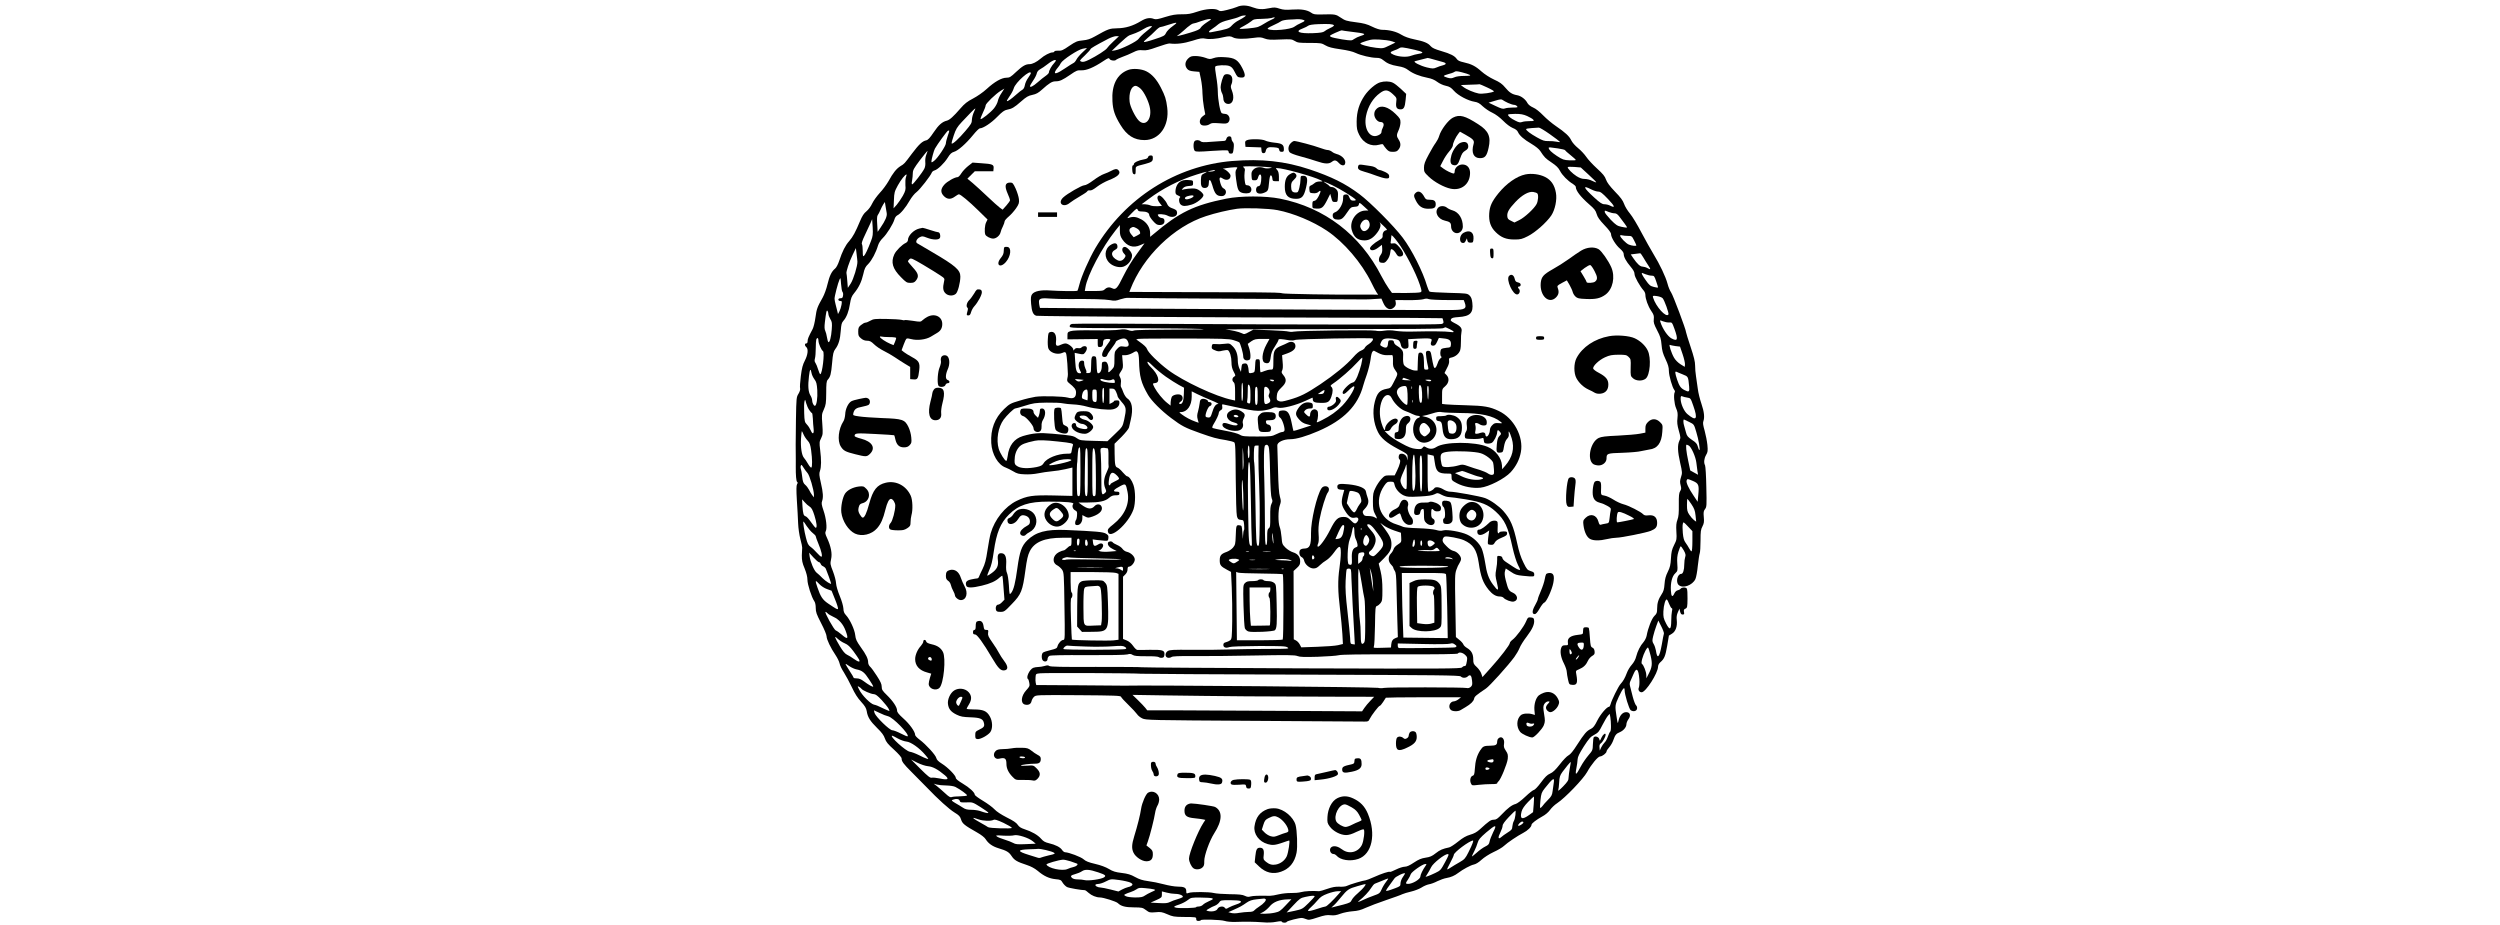 <?xml version="1.0" encoding="UTF-8" standalone="yes"?>
<svg version="1.0" xmlns="http://www.w3.org/2000/svg" width="100%" height="100mm" viewBox="0 0 1021 1024" preserveAspectRatio="xMidYMid meet">
  <g transform="translate(0,1024) scale(0.1,-0.1)" fill="#000000" stroke="none">
    <path d="M4960 10163 c-19 -8 -69 -24 -109 -33 -65 -16 -78 -17 -95 -4 -35 24
-137 18 -234 -15 -71 -24 -103 -30 -172 -29 -68 0 -104 -6 -183 -30 -76 -24
-103 -29 -123 -22 -46 18 -89 11 -145 -23 -89 -54 -171 -79 -263 -80 -86 -2
-98 -6 -247 -90 -52 -29 -82 -39 -135 -44 -61 -6 -76 -12 -149 -61 -69 -48
-86 -55 -122 -53 -25 1 -43 -3 -43 -9 0 -5 -9 -10 -20 -10 -28 0 -92 -33 -132
-69 -43 -37 -91 -61 -122 -61 -44 0 -78 -20 -148 -85 -61 -58 -73 -65 -108
-65 -53 0 -132 -45 -219 -125 -39 -36 -104 -81 -150 -105 -64 -33 -95 -58
-139 -109 -80 -92 -120 -128 -151 -136 -52 -13 -91 -47 -146 -129 -42 -63 -63
-85 -83 -89 -42 -9 -78 -42 -156 -145 -89 -119 -84 -113 -128 -140 -45 -28
-83 -75 -133 -167 -22 -38 -65 -97 -97 -130 -31 -34 -69 -86 -83 -116 -15 -33
-41 -68 -64 -87 -29 -23 -47 -52 -71 -109 -50 -120 -79 -174 -120 -221 -43
-48 -76 -114 -110 -217 -13 -40 -33 -77 -46 -87 -38 -31 -62 -80 -84 -173 -11
-49 -35 -114 -52 -145 -62 -110 -68 -127 -81 -221 -7 -52 -21 -110 -31 -129
-48 -90 -56 -111 -56 -135 0 -16 -6 -25 -15 -25 -19 0 -19 -24 0 -40 25 -21
18 -85 -15 -149 -24 -46 -34 -83 -45 -173 -8 -63 -12 -124 -8 -136 3 -13 -4
-36 -18 -59 -23 -37 -24 -46 -28 -283 -2 -135 -3 -261 -3 -280 1 -148 2 -210
1 -242 -1 -95 5 -164 15 -170 8 -5 8 -13 -1 -26 -8 -14 -9 -60 -2 -178 6 -87
12 -202 14 -254 2 -54 13 -130 25 -175 12 -44 21 -87 20 -95 -1 -8 -3 -46 -4
-85 0 -57 5 -84 31 -145 20 -50 31 -93 31 -125 0 -51 46 -194 76 -237 10 -14
16 -43 16 -75 0 -46 9 -70 60 -169 34 -65 60 -128 60 -145 0 -34 45 -128 100
-209 20 -30 40 -71 44 -91 3 -20 25 -65 48 -100 22 -35 62 -109 88 -164 32
-69 64 -119 102 -160 43 -47 56 -70 62 -103 10 -66 37 -110 115 -187 52 -50
75 -82 86 -116 13 -38 33 -63 101 -124 51 -47 84 -85 84 -97 0 -33 20 -60 109
-149 47 -47 120 -121 163 -165 136 -142 252 -246 313 -284 51 -31 63 -44 73
-78 14 -45 37 -64 175 -142 50 -28 85 -56 98 -77 29 -46 74 -78 139 -98 93
-28 117 -42 147 -87 31 -47 61 -64 168 -99 46 -15 87 -37 120 -64 69 -59 128
-86 198 -93 55 -5 61 -8 79 -39 11 -18 33 -40 48 -48 21 -11 160 -35 200 -35
4 0 22 -14 40 -30 32 -29 84 -50 124 -50 39 0 181 -45 199 -63 34 -34 83 -47
179 -47 87 -1 95 -2 132 -30 37 -28 43 -29 105 -24 58 6 73 3 131 -22 58 -26
77 -29 175 -30 147 -1 145 -1 145 -24 0 -15 7 -20 25 -20 14 0 25 3 25 8 0 12
223 6 265 -8 23 -8 72 -12 118 -11 117 4 203 3 301 -4 56 -5 111 -3 149 5 44
8 62 9 65 1 5 -14 49 -14 54 -1 3 10 135 44 168 43 8 0 29 -6 46 -13 27 -12
41 -10 126 18 76 25 106 30 146 25 37 -4 64 0 108 17 33 12 93 24 134 27 56 4
92 13 145 38 39 18 140 56 225 85 85 29 167 58 181 66 15 7 58 20 97 29 39 9
90 29 114 44 24 16 61 32 82 36 22 3 65 19 95 35 31 15 76 31 101 35 48 8 90
26 130 57 49 38 139 86 172 92 21 4 54 24 84 52 28 26 85 63 134 86 47 21 99
52 115 68 39 37 151 112 213 144 49 25 92 67 92 90 0 15 54 56 119 92 33 17
67 46 85 71 16 23 52 58 80 76 89 59 289 268 331 344 46 84 120 173 144 173
23 0 71 37 71 55 0 8 13 28 30 47 16 18 37 53 45 78 20 57 32 73 73 89 40 17
72 55 72 88 0 13 10 37 21 53 32 42 20 80 -24 80 -39 0 -73 -38 -85 -97 -8
-36 -9 -33 -21 47 -19 120 -18 128 24 219 45 95 65 118 65 75 0 -49 49 -208
67 -222 29 -21 67 -11 71 17 2 14 -3 30 -11 36 -8 6 -25 49 -37 95 -12 47 -25
100 -30 118 -6 23 -4 41 6 60 7 15 22 48 33 75 32 77 55 57 64 -57 3 -39 0
-79 -5 -92 -13 -27 4 -54 31 -54 45 1 180 212 181 283 0 16 10 36 25 49 44 38
56 67 76 181 10 62 19 113 19 114 0 0 15 10 34 21 41 25 61 82 53 152 -4 32 0
58 12 85 l18 40 7 -32 c6 -24 13 -33 28 -33 17 0 20 5 15 28 -4 22 -1 30 16
37 20 9 22 18 23 110 1 56 -2 105 -8 113 -14 16 -53 15 -68 -2 -6 -8 -21 -16
-33 -18 -13 -2 -28 -16 -37 -35 -21 -47 -35 -35 -38 33 -5 85 13 158 48 190
27 26 28 29 23 104 -4 58 -1 92 12 134 10 31 21 59 25 61 4 2 19 -18 34 -44
22 -40 24 -54 16 -76 -5 -14 -10 -50 -10 -80 0 -62 -14 -105 -33 -105 -43 0
-64 -91 -29 -123 46 -42 152 -4 185 65 9 19 21 85 27 148 7 62 16 124 21 137
5 14 9 77 9 142 0 99 3 123 21 156 17 33 20 51 15 104 -5 53 -2 68 14 88 18
24 19 38 14 245 -2 121 -9 229 -14 239 -16 29 -11 75 11 114 19 32 21 45 15
111 -4 41 -18 112 -30 156 -17 59 -22 88 -15 106 16 43 9 106 -21 194 -16 47
-35 121 -40 164 -6 44 -15 107 -20 140 -6 34 -10 87 -10 119 0 43 -13 96 -50
207 -27 82 -50 154 -50 161 0 27 -145 414 -166 442 -12 17 -30 59 -39 95 -21
79 -86 215 -157 331 -29 47 -88 154 -132 236 -43 83 -100 178 -127 210 -27 32
-56 80 -65 107 -13 37 -38 72 -101 136 -59 62 -88 101 -99 133 -12 36 -34 63
-100 123 -46 42 -100 100 -119 129 -19 28 -60 72 -90 96 -32 26 -63 61 -75 85
-21 46 -66 88 -172 160 -40 27 -102 79 -138 116 -40 41 -83 76 -112 88 -30 13
-53 32 -63 49 -21 42 -70 79 -113 87 -57 10 -86 29 -133 85 -34 41 -61 60
-125 89 -49 23 -104 59 -139 90 -64 58 -111 82 -198 101 -41 9 -63 19 -74 36
-23 34 -68 58 -172 88 -71 21 -100 34 -118 55 -28 34 -74 53 -183 75 -57 12
-103 28 -141 51 -55 34 -132 54 -213 54 -23 0 -66 13 -110 35 -56 28 -94 38
-182 49 -100 13 -117 18 -164 50 -56 38 -63 40 -207 36 -79 -2 -96 1 -121 19
-43 31 -110 42 -210 35 -70 -5 -100 -3 -140 10 -44 15 -60 16 -109 6 -80 -17
-125 -15 -189 9 -65 25 -126 26 -174 4z m85 -109 c-11 -9 -40 -26 -65 -39 -25
-12 -59 -38 -76 -57 -31 -35 -50 -41 -226 -74 -39 -8 -35 10 9 37 20 13 51 36
68 51 23 19 58 33 119 48 48 11 100 27 114 35 15 8 38 14 52 14 25 0 25 0 5
-15z m331 -13 c-3 -4 -20 -14 -38 -21 -18 -8 -51 -26 -73 -40 -22 -15 -55 -32
-72 -38 -38 -13 -203 -28 -203 -19 0 4 22 18 49 31 26 14 62 36 79 50 26 23
39 26 113 27 46 1 95 5 109 9 35 11 42 11 36 1z m-748 -48 c-31 -20 -62 -47
-69 -60 -9 -17 -35 -30 -108 -52 -53 -16 -109 -32 -126 -35 l-30 -6 35 27 c19
16 56 47 82 71 27 23 56 42 66 42 9 0 46 11 82 25 36 13 79 24 95 24 28 1 27
-1 -27 -36z m1051 31 c42 -9 39 -17 -11 -39 -24 -10 -57 -29 -73 -41 -43 -31
-248 -50 -290 -26 -13 6 1 16 57 42 40 18 80 39 88 46 9 7 47 15 85 17 39 1
80 4 91 5 12 1 36 -1 53 -4z m-1430 -74 c-32 -22 -64 -55 -73 -74 -14 -31 -25
-37 -127 -70 -61 -21 -114 -34 -118 -31 -3 4 14 23 39 43 25 20 64 56 86 79
23 24 48 43 55 43 8 0 48 11 89 25 105 34 113 31 49 -15z m1784 11 c5 -5 -11
-18 -39 -30 -27 -12 -56 -29 -66 -38 -13 -11 -45 -17 -126 -20 -155 -6 -207
18 -114 52 26 10 54 24 62 31 10 8 52 15 115 17 112 4 155 1 168 -12z m-2013
-15 c0 -2 -29 -28 -65 -56 -36 -28 -72 -64 -81 -78 -17 -30 -197 -119 -261
-129 l-38 -6 85 81 c47 45 96 86 110 91 14 5 46 17 71 26 25 9 66 30 90 46 37
24 89 39 89 25z m2196 -56 c170 -20 183 -26 112 -48 -23 -7 -54 -22 -70 -33
-27 -20 -31 -20 -133 -5 -58 9 -114 22 -125 28 -19 12 -15 15 47 44 38 17 71
30 74 28 3 -2 46 -8 95 -14z m-2622 -108 c-34 -31 -65 -65 -70 -74 -11 -20
-113 -86 -200 -129 -47 -23 -67 -27 -85 -21 -23 9 -22 11 38 68 33 32 62 64
64 71 4 10 45 35 198 115 30 15 68 28 85 28 l31 -1 -61 -57z m1326 43 c30 -17
120 -19 225 -4 65 9 83 8 121 -7 37 -14 66 -16 172 -11 118 5 129 4 162 -16
31 -20 49 -22 165 -22 123 0 133 -2 175 -27 34 -20 74 -30 165 -43 78 -11 137
-25 170 -41 57 -27 170 -54 232 -54 29 0 50 -7 70 -24 46 -38 86 -55 164 -68
56 -9 84 -20 116 -44 50 -38 123 -67 213 -85 44 -8 78 -23 107 -45 24 -18 64
-37 94 -43 42 -9 59 -20 91 -56 45 -51 156 -110 228 -121 34 -5 56 -17 90 -50
25 -23 72 -56 106 -71 38 -18 83 -52 120 -89 36 -37 78 -68 106 -80 32 -12 51
-28 58 -45 17 -39 66 -82 150 -131 45 -27 84 -58 97 -79 46 -70 56 -81 125
-127 52 -35 75 -57 93 -92 24 -48 88 -113 143 -145 17 -11 32 -25 32 -33 0
-41 52 -109 148 -193 57 -49 72 -68 83 -107 10 -35 31 -65 86 -123 49 -51 73
-84 73 -100 0 -36 53 -122 100 -161 25 -22 40 -43 40 -57 0 -34 26 -82 76
-141 31 -37 44 -60 44 -83 0 -29 57 -132 102 -183 10 -11 18 -32 18 -45 0 -45
29 -126 64 -178 29 -42 33 -56 29 -93 -4 -36 2 -55 37 -123 36 -68 43 -93 49
-161 5 -63 15 -97 44 -158 28 -59 37 -91 37 -130 0 -51 38 -185 61 -212 6 -7
8 -18 4 -23 -15 -25 -6 -131 15 -178 17 -39 20 -59 15 -109 -6 -47 -2 -78 15
-139 21 -74 21 -81 6 -112 -22 -47 -20 -117 9 -245 24 -104 24 -112 9 -158
-12 -38 -13 -56 -4 -89 9 -34 8 -45 -5 -65 -13 -20 -16 -50 -15 -148 1 -95 -2
-133 -15 -168 -13 -35 -16 -64 -12 -132 5 -83 4 -91 -25 -148 -25 -50 -31 -77
-35 -148 -4 -71 -10 -99 -35 -149 -23 -46 -32 -81 -36 -135 -4 -57 -11 -82
-32 -113 -36 -54 -50 -98 -50 -160 0 -44 -4 -55 -30 -80 -29 -28 -71 -134 -86
-219 -4 -21 -19 -52 -34 -70 -37 -41 -66 -100 -82 -161 -7 -31 -26 -65 -49
-91 -20 -22 -44 -62 -54 -90 -22 -58 -40 -90 -71 -124 -24 -27 -98 -177 -109
-222 -4 -16 -11 -28 -16 -28 -25 0 -95 -82 -130 -151 -30 -61 -46 -81 -72 -94
-47 -22 -73 -53 -151 -174 -45 -71 -76 -109 -97 -119 -17 -8 -60 -53 -96 -100
-49 -62 -77 -89 -108 -102 -31 -13 -56 -38 -101 -99 -32 -44 -67 -80 -76 -81
-9 0 -52 -33 -95 -74 -44 -42 -92 -78 -109 -82 -39 -9 -87 -45 -154 -116 -45
-47 -61 -58 -87 -58 -33 0 -52 -13 -155 -107 -33 -30 -64 -47 -107 -59 -44
-13 -80 -33 -133 -76 -40 -32 -84 -61 -98 -64 -75 -16 -103 -28 -150 -65 -41
-33 -64 -42 -112 -49 -47 -7 -76 -19 -129 -54 -47 -32 -79 -46 -102 -46 -19 0
-62 -14 -96 -31 -34 -17 -65 -29 -67 -26 -9 8 -94 -20 -178 -58 -43 -19 -84
-35 -91 -35 -22 0 -182 -48 -208 -62 -12 -7 -48 -11 -82 -9 -45 2 -79 -5 -135
-24 -41 -15 -82 -26 -90 -26 -71 6 -163 1 -200 -10 -25 -7 -74 -11 -110 -10
-36 1 -96 -5 -135 -14 -38 -10 -83 -17 -100 -17 -126 3 -186 0 -213 -7 -24 -7
-40 -5 -64 7 -26 13 -63 17 -168 18 -74 1 -153 7 -175 13 -49 13 -244 15 -279
1 -24 -9 -26 -8 -26 20 0 38 -23 50 -97 50 -32 0 -101 12 -153 26 -52 14 -131
30 -174 35 -60 8 -95 19 -142 45 -48 27 -81 37 -148 45 -68 8 -98 17 -142 44
-35 21 -91 42 -152 56 -73 17 -105 30 -128 51 -28 26 -163 77 -205 78 -9 0
-24 11 -33 25 -20 31 -74 58 -146 75 -42 10 -62 21 -86 49 -36 42 -105 81
-184 106 -40 13 -60 26 -75 49 -14 22 -50 46 -121 81 -64 33 -113 65 -136 90
-20 22 -77 64 -127 94 -50 30 -91 60 -91 67 0 25 -59 80 -134 124 -50 30 -76
51 -76 63 0 26 -88 116 -154 157 -40 25 -57 43 -62 63 -7 33 -115 151 -185
203 -27 20 -49 43 -49 52 0 36 -62 122 -130 182 -53 48 -70 69 -70 89 0 36
-45 104 -114 171 -48 47 -56 59 -56 92 0 28 -13 57 -54 120 -29 46 -63 92 -75
102 -12 11 -21 31 -21 46 0 41 -22 87 -83 171 -45 64 -55 85 -60 131 -6 61
-59 175 -102 221 -20 21 -28 40 -29 75 -2 27 -18 85 -40 137 -22 53 -39 111
-41 140 -1 28 -17 87 -34 132 -31 78 -32 86 -21 136 14 60 -1 140 -45 235 -20
43 -23 58 -14 75 17 31 5 142 -25 228 -21 61 -24 82 -16 103 15 42 12 95 -13
203 -19 84 -21 103 -10 133 15 44 16 120 2 232 -10 81 -9 91 11 130 19 40 20
52 13 153 -8 105 -7 112 17 165 22 49 25 68 26 182 0 101 3 131 16 145 31 35
38 63 49 185 9 105 15 128 35 155 37 48 54 108 61 203 5 70 10 89 29 110 34
37 61 106 73 189 10 61 18 83 46 117 51 62 82 126 101 210 14 64 23 82 56 114
38 39 84 125 108 206 7 24 29 58 52 80 45 43 114 155 129 206 5 21 19 39 33
46 33 15 92 86 135 162 21 37 54 78 77 95 36 27 155 179 169 217 4 9 17 19 29
22 35 9 107 78 146 140 27 44 43 58 70 66 44 12 132 89 211 186 33 41 67 74
75 74 36 0 125 58 191 126 56 57 81 75 110 80 54 10 79 24 156 92 57 50 79 63
124 72 43 9 66 22 106 58 81 73 112 92 151 92 46 0 75 13 164 74 66 46 78 50
123 48 56 -2 135 31 243 103 52 34 59 37 68 22 9 -18 63 -24 72 -8 3 4 34 18
68 31 35 12 88 35 120 51 46 23 65 27 105 23 39 -4 69 2 163 36 63 23 124 40
135 39 73 -10 158 0 253 30 87 28 108 31 146 23 43 -9 119 -3 201 17 57 13 77
12 105 -4z m1696 -30 c22 -2 53 -9 69 -15 l29 -11 -68 -33 c-67 -33 -71 -33
-145 -25 -87 10 -186 38 -174 50 5 5 35 17 68 27 58 19 96 20 221 7z m307
-105 c100 -23 114 -35 51 -45 -27 -4 -66 -14 -87 -22 -44 -18 -135 -13 -192
11 -45 19 -44 31 3 47 20 6 46 18 57 25 21 15 38 13 168 -16z m-3670 -28 c-28
-26 -59 -62 -68 -80 -9 -18 -24 -36 -33 -39 -9 -4 -52 -31 -95 -60 -85 -58
-126 -70 -106 -30 6 12 20 31 30 42 10 11 24 32 31 47 20 37 192 151 243 159
22 4 42 7 45 8 3 0 -18 -21 -47 -47z m3888 -81 c35 -10 79 -22 97 -27 43 -11
43 -26 0 -37 -18 -4 -50 -15 -70 -24 -34 -14 -42 -14 -106 1 -76 19 -157 61
-132 69 12 4 118 31 141 36 4 0 35 -7 70 -18z m-4203 -39 c-28 -29 -58 -83
-58 -104 0 -7 -16 -24 -35 -37 -19 -12 -59 -45 -90 -72 -51 -45 -85 -61 -85
-41 0 4 16 31 35 60 20 28 38 65 41 81 4 18 17 34 37 45 18 9 54 34 82 56 69
55 121 64 73 12z m4598 -130 c15 -9 3 -11 -59 -12 -50 0 -91 -6 -112 -16 -27
-12 -41 -13 -74 -4 -23 6 -41 15 -41 19 0 5 22 14 49 21 27 6 57 17 67 24 14
11 29 10 84 -4 37 -9 75 -22 86 -28z m-4856 18 c0 -6 -14 -29 -30 -52 -17 -23
-33 -59 -36 -80 -4 -23 -14 -43 -25 -49 -11 -5 -42 -30 -69 -54 -58 -52 -99
-80 -105 -73 -3 2 11 27 30 54 20 27 40 66 46 87 17 64 189 216 189 167z
m5050 -158 c46 -21 79 -41 74 -44 -24 -15 -129 -29 -167 -23 -50 9 -138 46
-173 74 l-26 20 104 4 c56 1 103 4 104 5 1 1 39 -15 84 -36z m-5374 -61 c-19
-27 -37 -66 -41 -88 -4 -21 -23 -57 -42 -81 -38 -47 -140 -128 -149 -119 -3 3
8 34 25 69 17 34 31 71 31 82 0 20 110 127 169 163 20 13 37 23 38 23 1 0 -13
-22 -31 -49z m5604 -110 c25 -11 55 -21 66 -21 12 0 27 -7 34 -15 11 -13 5
-15 -48 -15 -33 0 -72 -4 -86 -10 -22 -8 -40 -3 -103 27 l-78 37 70 21 c58 18
73 19 85 9 9 -7 36 -22 60 -33z m-5910 -101 c-11 -23 -21 -60 -22 -83 0 -37
-9 -52 -72 -126 -73 -86 -141 -149 -152 -139 -3 4 7 44 23 89 23 70 38 94 88
148 82 88 144 151 150 151 3 0 -4 -18 -15 -40z m6122 -44 c29 -13 60 -31 67
-40 12 -14 8 -16 -42 -16 -31 0 -67 -4 -82 -10 -21 -8 -35 -5 -74 15 -51 25
-81 50 -81 66 0 5 35 9 79 9 61 0 90 -5 133 -24z m251 -201 c58 -41 108 -79
111 -84 4 -5 -11 -5 -36 1 -23 5 -64 8 -92 7 -43 -1 -62 5 -126 41 -75 42
-120 77 -120 91 0 5 28 10 63 12 34 2 69 4 78 5 9 1 64 -32 122 -73z m-6663
-20 c-11 -32 -20 -68 -20 -81 0 -28 -94 -169 -132 -195 -25 -19 -28 -19 -28
-3 0 19 28 123 39 140 28 50 133 193 143 197 20 7 20 5 -2 -58z m6752 -137
c43 -7 78 -15 78 -19 0 -3 27 -28 60 -54 33 -26 60 -51 60 -55 0 -4 -31 -6
-69 -4 -64 3 -76 7 -141 49 -61 41 -90 69 -90 89 0 8 15 7 102 -6z m-6988 -68
c-10 -24 -14 -57 -12 -82 3 -26 -1 -55 -10 -73 -20 -42 -123 -175 -135 -175
-6 0 -7 16 -1 43 4 23 8 60 8 82 1 34 13 55 79 143 43 56 80 102 82 102 3 0
-2 -18 -11 -40z m7328 -223 c49 -44 86 -82 84 -84 -2 -3 -22 5 -45 16 -22 12
-59 21 -82 21 -30 0 -56 9 -91 31 -47 30 -98 82 -98 99 0 5 33 6 73 3 l72 -6
87 -80z m-7554 -28 c-6 -16 -8 -56 -6 -87 5 -50 1 -64 -28 -118 -19 -33 -49
-78 -68 -100 l-35 -39 4 90 c3 84 6 95 44 165 35 63 80 120 96 120 2 0 -1 -14
-7 -31z m7582 -134 c27 -14 62 -25 78 -25 24 0 45 -16 108 -82 76 -80 85 -104
25 -74 -16 9 -45 16 -63 16 -27 0 -48 14 -116 76 -120 110 -130 139 -32 89z
m-7795 -261 c7 -34 -14 -84 -69 -164 l-31 -45 -5 85 c-4 58 -2 90 6 100 7 8
19 33 29 55 9 22 24 51 33 65 l17 25 7 -45 c4 -25 10 -59 13 -76z m7988 11
c20 -8 49 -15 64 -15 21 0 35 -10 56 -38 15 -20 41 -55 57 -76 17 -22 28 -41
26 -43 -2 -3 -29 0 -59 7 -48 10 -62 19 -121 79 -36 38 -66 76 -66 85 0 20 -1
19 43 1z m-8161 -320 c-36 -95 -65 -155 -79 -167 -10 -8 -13 2 -13 53 0 35 -4
70 -9 78 -6 9 5 42 33 100 23 47 50 106 61 131 l19 45 6 -90 c4 -78 2 -98 -18
-150z m8375 55 c41 0 44 -2 68 -50 14 -27 25 -52 25 -55 0 -10 -51 -5 -84 9
-31 13 -96 80 -96 99 0 5 10 7 23 3 12 -3 41 -6 64 -6z m-8526 -285 c2 -46
-44 -196 -74 -242 l-32 -48 -6 75 c-3 41 -7 80 -9 85 -6 16 29 125 68 205 l36
75 8 -65 c4 -36 9 -74 9 -85z m8695 48 c15 -27 41 -67 56 -90 31 -46 28 -51
-12 -28 -14 8 -37 14 -51 15 -27 0 -60 30 -104 95 l-27 40 49 6 c26 3 51 7 55
7 4 1 19 -19 34 -45z m27 -188 c20 -8 50 -15 66 -15 27 0 31 -5 50 -62 12 -34
21 -65 21 -68 0 -4 -21 -2 -46 5 -41 10 -52 20 -90 74 -39 55 -52 81 -40 81 2
0 20 -7 39 -15z m-8887 -195 c6 -6 9 -24 6 -40 -3 -24 -9 -30 -28 -30 -15 0
-24 -6 -24 -15 0 -9 9 -15 21 -15 19 0 20 -4 14 -42 -4 -24 -14 -56 -23 -73
l-16 -30 -7 30 c-4 17 -12 50 -19 75 -7 25 -12 54 -12 65 -1 25 38 176 55 212
11 25 12 21 17 -49 3 -43 10 -82 16 -88z m9075 -70 c20 -23 72 -167 64 -179
-25 -41 -140 87 -170 186 -6 22 -4 23 42 17 28 -4 55 -14 64 -24z m-9231 -175
c0 -11 10 -36 21 -55 19 -30 21 -45 16 -115 -6 -84 -23 -149 -37 -140 -5 3
-12 27 -16 53 -4 26 -12 58 -19 72 -9 18 -10 45 -4 95 14 117 19 140 30 124 5
-8 9 -23 9 -34z m9302 -93 c32 3 33 2 60 -72 42 -118 35 -140 -32 -105 -43 22
-101 108 -124 182 -7 22 -7 22 28 8 20 -8 50 -14 68 -13z m-9412 -202 c0 -32
32 -104 50 -115 21 -13 -8 -255 -30 -255 -5 0 -15 24 -24 53 -8 28 -22 61 -29
71 -11 14 -12 28 -6 50 5 17 9 68 9 113 0 45 3 88 6 97 10 26 24 18 24 -14z
m9483 -59 l50 -6 29 -85 c16 -47 27 -97 26 -112 l-3 -27 -47 29 c-27 17 -57
47 -71 72 -29 49 -62 152 -46 142 6 -3 34 -9 62 -13z m-9560 -297 c3 -20 18
-51 32 -70 22 -29 27 -48 32 -122 5 -86 -8 -172 -27 -172 -13 0 -30 35 -30 62
0 13 -9 38 -20 55 -23 38 -28 104 -15 211 9 79 19 92 28 36z m9639 -16 c63
-25 61 -22 72 -135 6 -59 -2 -65 -52 -39 -41 21 -57 45 -81 115 -24 74 -26 95
-8 88 6 -4 38 -16 69 -29z m51 -257 c37 -6 38 -7 67 -91 53 -149 34 -175 -65
-92 -37 30 -74 113 -75 166 0 33 3 37 18 31 9 -5 34 -11 55 -14z m-9714 -139
c12 -18 25 -32 29 -32 4 0 8 -28 10 -62 1 -35 5 -84 8 -109 7 -60 -10 -72 -31
-22 -9 21 -28 51 -43 66 -24 25 -27 36 -30 127 -3 55 -1 112 3 127 7 27 8 26
19 -18 7 -25 22 -60 35 -77z m9738 -132 c51 -25 51 -25 76 -110 26 -83 45
-200 34 -200 -4 0 -11 17 -17 39 -8 30 -21 46 -65 74 -45 31 -56 44 -65 79 -6
24 -15 56 -20 72 -12 35 -13 79 -2 74 4 -1 30 -14 59 -28z m-9802 -137 c9 -21
29 -51 45 -68 23 -25 30 -44 39 -108 13 -96 14 -184 2 -191 -5 -3 -21 15 -36
41 -15 27 -36 57 -46 68 -24 28 -38 115 -32 213 3 45 7 82 9 82 2 0 11 -17 19
-37z m9795 -123 c28 -15 77 -126 84 -190 3 -30 9 -73 12 -94 l7 -39 -44 24
-43 24 -22 105 c-22 101 -30 180 -18 180 3 0 14 -5 24 -10z m-9751 -304 c23
-25 70 -185 71 -240 l0 -29 -19 24 c-10 13 -26 40 -35 59 -10 19 -29 45 -43
56 -20 17 -27 35 -33 90 -4 38 -11 77 -15 87 -4 9 -4 25 0 35 5 14 10 10 29
-21 13 -21 33 -48 45 -61z m9798 -88 c62 -27 69 -44 58 -155 l-7 -75 -45 68
c-56 82 -85 147 -77 168 8 20 9 20 71 -6z m-19 -255 c32 -48 41 -70 47 -127
l7 -68 -25 18 c-14 11 -37 37 -51 59 -22 32 -26 51 -26 107 0 37 2 68 5 68 2
0 22 -26 43 -57z m-9756 -28 c21 -13 34 -36 53 -97 26 -82 32 -138 15 -138 -5
0 -28 28 -51 61 -23 34 -50 64 -60 66 -24 7 -30 25 -36 113 l-4 75 28 -31 c15
-18 40 -40 55 -49z m-32 -216 c18 -27 48 -62 66 -76 19 -14 34 -31 34 -37 0
-6 13 -43 29 -81 34 -80 48 -145 33 -145 -6 0 -28 19 -49 43 -21 24 -52 54
-70 66 -26 19 -35 37 -51 100 -20 76 -36 181 -28 181 2 0 19 -23 36 -51z
m9800 -167 c0 -66 -4 -112 -10 -112 -5 0 -17 15 -26 33 -9 17 -27 46 -40 63
-17 23 -25 51 -30 107 -4 41 -4 87 0 101 6 24 7 24 56 -28 l50 -53 0 -111z
m-9665 -232 c8 0 16 -9 20 -19 3 -11 15 -23 26 -26 10 -4 24 -16 30 -27 9 -18
59 -156 59 -165 0 -13 -61 26 -95 60 -22 23 -52 51 -67 62 -27 23 -67 116 -76
180 l-5 40 47 -52 c27 -29 54 -53 61 -53z m7 -245 c19 -20 54 -43 83 -53 l50
-18 39 -97 c22 -53 36 -100 32 -104 -7 -8 -15 -4 -110 60 -59 40 -83 75 -117
176 -29 84 -26 89 23 36z m9402 -220 c10 -25 22 -45 28 -45 6 0 7 -13 2 -32
-4 -18 -8 -65 -8 -105 -1 -103 -16 -111 -57 -32 -29 57 -32 72 -30 134 3 71
24 141 39 131 5 -3 17 -26 26 -51z m-9313 -101 c7 -9 36 -26 64 -39 61 -27
108 -80 135 -153 35 -93 25 -103 -44 -43 -25 22 -54 42 -64 45 -20 7 -130 206
-114 206 5 0 16 -7 23 -16z m9254 -224 c-3 -8 -14 -64 -24 -124 -26 -144 -50
-166 -65 -62 -4 23 -15 55 -25 71 -16 27 -17 36 -5 86 7 30 23 82 35 114 l22
59 33 -65 c18 -35 31 -71 29 -79z m-9064 -108 c35 -15 57 -36 96 -88 28 -38
56 -79 62 -91 17 -33 -6 -30 -58 7 -23 17 -57 38 -75 46 -23 11 -46 39 -78 92
-62 105 -68 125 -26 85 18 -17 54 -41 79 -51z m8917 -137 c21 -90 17 -127 -23
-203 l-24 -47 -1 35 c0 36 -30 113 -48 124 -7 4 -6 22 2 54 17 63 56 137 66
126 5 -5 17 -45 28 -89z m-8789 -151 c63 -12 90 -32 141 -111 28 -41 49 -78
46 -80 -6 -6 -52 20 -104 59 -29 22 -54 32 -77 32 -19 0 -35 3 -35 6 0 4 -20
38 -45 76 -24 38 -45 72 -45 77 0 4 19 -6 41 -23 23 -16 58 -32 78 -36z m57
-215 c10 -17 106 -59 135 -59 20 0 43 -17 88 -65 33 -36 68 -79 76 -95 15 -30
15 -30 -9 -20 -14 5 -46 20 -73 33 -26 14 -62 28 -80 31 -38 9 -131 102 -162
165 -21 41 -21 42 -2 32 11 -6 23 -16 27 -22z m202 -268 c31 -16 73 -32 92
-36 54 -11 238 -200 217 -222 -4 -3 -38 11 -76 31 -38 20 -81 36 -94 36 -30 0
-180 146 -196 190 -5 17 -8 30 -5 30 2 0 30 -13 62 -29z m8091 -143 c1 -31 -3
-59 -8 -63 -5 -3 -17 -27 -26 -54 -9 -27 -25 -57 -37 -67 -11 -11 -28 -35 -37
-54 l-16 -35 -3 34 c-3 25 2 37 17 48 19 13 51 72 51 94 0 25 -29 4 -46 -33
-17 -38 -19 -40 -24 -17 -6 25 -44 39 -61 22 -4 -4 -9 -39 -10 -77 -2 -66 -3
-70 -50 -124 -27 -32 -65 -87 -84 -123 -52 -99 -65 -105 -49 -21 7 37 14 83
14 102 1 25 20 64 68 140 58 89 75 109 117 130 43 23 53 35 89 107 23 44 50
91 61 103 l20 22 7 -38 c4 -22 7 -65 7 -96z m-7891 -139 c30 -17 73 -32 95
-34 48 -3 147 -73 210 -149 37 -44 39 -48 17 -41 -14 4 -55 22 -91 41 -36 18
-80 34 -97 36 -45 5 -234 178 -196 178 4 0 32 -14 62 -31z m336 -307 c52 -5
107 -35 186 -101 50 -43 33 -54 -55 -35 -39 8 -80 12 -92 9 -17 -4 -42 15
-125 98 l-103 103 69 -35 c41 -20 89 -36 120 -39z m7100 -19 c-7 -38 -13 -85
-14 -105 0 -31 -9 -46 -61 -100 -34 -35 -58 -54 -54 -43 4 11 9 51 11 89 3 59
8 76 36 115 31 43 87 111 92 111 2 0 -3 -30 -10 -67z m-178 -165 c-4 -24 -10
-65 -13 -93 -5 -42 -13 -57 -52 -96 -25 -25 -53 -56 -62 -70 -10 -13 -20 -21
-23 -18 -4 3 -2 42 3 87 8 72 13 86 47 129 91 115 111 127 100 61z m-6721 -29
c41 -1 82 -7 100 -16 55 -28 134 -86 129 -94 -3 -5 -38 -9 -77 -10 -40 0 -81
-4 -92 -8 -16 -7 -31 2 -75 43 -30 28 -71 63 -90 78 l-35 27 35 -10 c19 -5 66
-10 105 -10z m6499 -210 l-7 -85 -40 -29 c-82 -60 -109 -48 -87 36 8 30 30 62
72 106 34 35 63 61 65 60 2 -2 0 -42 -3 -88z m-6351 41 c5 -18 12 -20 74 -18
68 3 70 2 156 -52 48 -30 87 -58 87 -63 0 -8 -34 -1 -94 20 -21 7 -64 13 -96
13 -43 0 -66 6 -91 23 -19 12 -56 36 -84 51 -42 25 -46 30 -30 37 39 15 72 10
78 -11z m6149 -157 c-3 -27 -11 -57 -18 -68 -7 -11 -14 -37 -16 -58 -2 -33 -8
-41 -53 -69 -27 -17 -60 -40 -71 -51 -34 -29 -38 -4 -9 52 14 28 25 61 25 74
0 17 23 48 68 96 37 39 70 71 73 71 4 0 4 -21 1 -47z m-5941 -49 c51 -18 137
-21 165 -6 15 8 38 1 112 -33 50 -24 92 -49 92 -55 0 -12 -247 -5 -264 8 -6 5
-38 24 -71 42 -110 61 -121 76 -34 44z m6029 -34 c0 -13 -49 -44 -57 -36 -9 8
27 46 44 46 7 0 13 -4 13 -10z m-334 -107 c-18 -38 -37 -84 -40 -104 -5 -29
-14 -39 -49 -56 -23 -11 -66 -42 -94 -68 -29 -26 -53 -44 -53 -41 0 4 12 30
27 59 14 29 31 70 37 93 9 33 27 55 94 113 107 91 123 92 78 4z m-5093 -102
l31 -26 -110 -5 c-92 -4 -114 -2 -139 13 -16 9 -59 26 -95 37 -36 11 -74 26
-85 34 -18 14 -11 15 70 10 50 -3 104 -1 120 4 38 11 162 -28 208 -67z m4866
-18 c-5 -16 -26 -62 -47 -103 -34 -68 -43 -78 -98 -110 -34 -19 -77 -45 -95
-57 -19 -13 -37 -23 -42 -23 -4 0 11 33 33 73 22 41 40 80 40 88 0 28 172 156
212 159 4 0 3 -12 -3 -27z m-4721 -79 c39 -9 79 -22 88 -29 16 -11 8 -15 -56
-29 -41 -10 -80 -21 -89 -25 -8 -5 -24 -5 -35 -1 -12 4 -55 18 -96 30 -133 41
-134 58 -2 63 53 1 102 4 108 5 6 1 43 -5 82 -14z m4415 -134 c-46 -86 -51
-92 -108 -119 -33 -16 -71 -32 -84 -36 l-24 -7 21 33 c12 19 31 52 42 75 21
44 148 144 182 144 17 0 13 -12 -29 -90z m-4144 10 c34 -11 67 -23 73 -26 15
-9 -9 -31 -43 -38 -17 -3 -45 -13 -63 -21 -56 -27 -219 9 -233 50 -3 10 135
50 182 53 11 1 49 -7 84 -18z m3927 -52 c-29 -41 -56 -97 -56 -116 0 -30 -86
-82 -136 -82 -30 0 -30 7 0 50 13 19 26 45 30 58 9 26 131 112 160 112 17 0
17 -1 2 -22z m-3621 -70 c80 -27 92 -37 64 -56 -29 -20 -176 -41 -214 -30 -16
4 -51 8 -77 8 -29 0 -52 6 -62 16 -22 21 -14 29 36 43 24 6 57 20 73 31 35 24
82 21 180 -12z m3395 -13 c0 -2 -11 -21 -25 -41 -14 -20 -25 -51 -25 -68 0
-29 -4 -33 -57 -53 -78 -29 -103 -36 -103 -26 0 4 20 34 45 67 24 32 45 61 47
65 8 20 118 73 118 56z m-3039 -100 c24 -13 28 -19 19 -30 -6 -8 -26 -17 -43
-20 -18 -4 -49 -17 -70 -28 l-38 -21 -87 22 c-48 12 -97 22 -110 22 -30 0 -64
18 -57 31 4 5 19 9 34 9 15 0 52 12 82 28 54 27 54 27 146 15 51 -7 107 -20
124 -28z m2830 8 c-17 -21 -39 -58 -50 -84 -19 -42 -25 -47 -88 -69 -37 -13
-89 -34 -115 -47 -54 -26 -73 -30 -43 -7 45 34 108 101 131 140 14 23 32 44
42 47 9 3 44 17 77 31 33 14 64 26 68 26 4 0 -6 -17 -22 -37z m-241 -53 c-11
-16 -45 -50 -74 -75 -30 -25 -59 -58 -66 -74 -10 -24 -22 -31 -93 -50 -45 -12
-93 -24 -107 -27 l-25 -6 26 24 c15 12 50 52 79 88 71 87 87 98 183 125 105
30 102 30 77 -5z m-2330 -30 c23 -7 22 -9 -24 -29 -26 -12 -61 -30 -76 -41
-22 -16 -44 -20 -107 -20 -46 1 -88 6 -102 14 -23 13 -23 14 -5 23 10 6 37 16
59 23 22 7 51 21 65 31 21 16 36 18 95 12 39 -3 81 -9 95 -13z m236 -50 c52 0
100 -22 82 -38 -7 -5 -33 -15 -58 -22 -25 -7 -61 -20 -80 -30 -28 -14 -52 -16
-125 -12 l-90 5 63 28 c58 26 62 30 62 62 l0 34 52 -13 c29 -8 71 -14 94 -14z
m1814 3 c-68 -78 -136 -143 -150 -143 -8 0 -52 -13 -97 -28 -46 -16 -88 -25
-94 -22 -6 4 5 20 28 40 21 18 55 54 76 79 31 37 54 52 110 73 40 15 90 27
111 27 l39 1 -23 -27z m-270 -31 c0 -4 -30 -38 -67 -74 -67 -66 -70 -67 -155
-86 -49 -11 -88 -19 -88 -18 0 0 34 37 75 80 69 73 79 81 132 92 69 15 103 17
103 6z m-1135 -21 c17 -7 12 -12 -32 -31 -28 -12 -59 -30 -69 -41 -9 -10 -30
-19 -46 -19 -15 0 -28 -3 -28 -7 0 -10 -172 -15 -219 -7 -41 7 -32 16 36 38
28 10 68 30 89 47 36 28 40 29 143 28 58 0 115 -4 126 -8z m592 -9 c15 -10
-21 -52 -72 -84 -22 -14 -46 -33 -54 -42 -9 -11 -29 -16 -60 -16 -26 0 -73 -5
-104 -10 -35 -7 -68 -7 -89 -2 l-33 9 60 27 c72 32 90 42 143 79 32 22 58 31
114 37 40 4 75 8 78 8 3 1 10 -2 17 -6z m222 -70 c-56 -60 -70 -70 -118 -80
-30 -7 -79 -12 -110 -12 l-56 1 37 19 c20 11 51 38 69 59 41 51 108 78 203 80
l39 1 -64 -68z m-501 49 c18 -11 0 -24 -53 -41 -22 -7 -55 -21 -74 -31 -30
-18 -34 -18 -45 -3 -17 23 -68 15 -81 -13 -10 -23 -60 -34 -106 -23 -22 6 -22
7 11 26 19 12 49 27 67 33 18 7 39 24 48 37 15 23 21 24 118 24 56 0 108 -4
115 -9z"/>
    <path d="M4419 9591 c-34 -35 -38 -77 -10 -112 15 -18 32 -25 77 -29 l59 -5
17 -80 c9 -44 17 -114 17 -157 1 -42 8 -111 16 -154 l15 -79 -30 -23 c-32 -25
-40 -68 -18 -90 17 -17 70 -15 97 4 19 14 38 15 106 10 69 -6 85 -4 99 9 33
34 10 95 -37 95 -12 0 -28 4 -35 8 -17 11 -42 148 -43 235 0 40 -8 117 -18
172 -10 55 -15 104 -10 109 13 15 114 19 152 7 28 -10 41 -23 64 -69 26 -52
31 -57 65 -60 55 -5 59 24 17 106 -47 90 -83 113 -191 119 -59 4 -95 1 -126
-10 -39 -14 -47 -13 -92 4 -28 10 -75 19 -106 19 -48 0 -59 -4 -85 -29z"/>
    <path d="M3757 9466 c-124 -46 -185 -167 -174 -346 5 -97 26 -160 88 -261 71
-118 152 -169 266 -169 166 0 278 159 252 360 -12 94 -22 126 -71 222 -46 89
-98 148 -160 179 -53 27 -149 35 -201 15z m136 -206 c40 -35 95 -149 106 -221
20 -127 -57 -206 -128 -130 -39 42 -93 153 -98 205 -11 96 19 176 67 176 11 0
34 -13 53 -30z"/>
    <path d="M4823 9412 c-17 -11 -43 -98 -43 -142 1 -19 7 -46 15 -60 8 -14 14
-39 15 -57 0 -38 22 -63 55 -63 54 0 71 69 39 150 -13 33 -14 46 -5 66 16 35
14 80 -5 98 -17 17 -51 21 -71 8z"/>
    <path d="M6545 9329 c-49 -14 -126 -80 -171 -145 -61 -90 -88 -179 -89 -289 0
-78 4 -97 28 -146 45 -92 132 -135 223 -110 28 8 40 8 43 0 2 -6 17 -26 33
-45 26 -29 37 -34 73 -34 35 0 48 5 64 26 26 33 27 70 1 109 -25 38 -25 52 0
106 11 24 20 62 20 84 0 36 -6 47 -52 92 -85 84 -166 106 -213 58 -17 -16 -25
-35 -25 -60 0 -40 36 -85 68 -85 34 0 45 -24 28 -59 -9 -16 -16 -39 -16 -51 0
-13 -12 -26 -34 -36 -93 -45 -166 70 -137 214 21 105 77 197 155 253 55 41 87
38 141 -12 43 -40 44 -42 38 -90 -7 -57 6 -79 48 -79 36 0 48 22 56 106 l6 65
-59 56 c-32 30 -73 62 -91 69 -36 16 -92 17 -138 3z"/>
    <path d="M7350 8938 c-51 -26 -133 -135 -152 -203 -6 -22 -24 -56 -38 -75 -15
-19 -50 -78 -78 -131 -42 -78 -52 -106 -52 -145 0 -45 3 -51 53 -99 60 -58
169 -118 243 -133 119 -25 214 52 214 175 0 57 -33 93 -85 93 -43 0 -85 -37
-85 -75 0 -14 -5 -25 -10 -25 -20 0 -84 31 -117 56 l-33 25 30 58 c16 33 47
80 70 106 22 25 40 56 40 67 0 25 31 91 59 127 l19 24 58 -32 c90 -50 104 -66
93 -104 -28 -97 0 -157 71 -157 55 0 75 23 95 114 28 123 0 188 -113 260 -150
97 -208 112 -282 74z"/>
    <path d="M4844 8705 c-5 -20 -13 -25 -38 -25 -17 -1 -76 -5 -131 -9 -80 -7
-103 -6 -116 5 -19 17 -51 18 -67 2 -17 -17 -15 -93 3 -108 12 -10 50 -10 184
0 93 7 174 9 180 5 6 -3 11 -13 11 -21 0 -8 10 -14 24 -14 21 0 24 6 30 56 5
44 3 61 -9 74 -8 9 -15 26 -15 38 0 33 -47 31 -56 -3z"/>
    <path d="M5072 8689 c-19 -7 -23 -15 -20 -41 l3 -33 87 -3 87 -3 3 -32 c2 -24
8 -32 23 -32 12 0 21 8 23 20 8 41 27 51 89 45 51 -4 58 -8 61 -27 3 -17 10
-23 28 -23 20 0 24 5 24 28 0 51 -20 65 -101 73 -41 4 -87 14 -104 23 -33 18
-164 21 -203 5z"/>
    <path d="M5555 8655 c-27 -27 -33 -71 -12 -99 7 -10 55 -29 119 -46 58 -15
140 -40 181 -54 91 -31 136 -33 170 -5 29 22 47 18 81 -20 22 -24 54 -28 62
-6 17 42 -29 95 -96 112 -14 3 -36 14 -49 25 -13 10 -34 18 -46 18 -13 0 -51
11 -86 24 -66 25 -258 76 -285 76 -8 0 -26 -11 -39 -25z"/>
    <path d="M7434 8660 c-36 -14 -83 -78 -100 -136 -18 -63 -13 -100 16 -109 40
-13 58 4 80 71 18 53 29 70 56 86 25 15 34 27 34 47 0 46 -34 62 -86 41z"/>
    <path d="M3977 8501 c-3 -12 -18 -20 -48 -25 -55 -9 -109 -34 -109 -52 0 -8
-5 -14 -11 -14 -6 0 -9 -19 -7 -47 2 -36 7 -49 21 -51 14 -3 17 4 17 41 0 49
-8 44 105 73 73 20 85 28 85 65 0 24 -4 29 -24 29 -15 0 -26 -7 -29 -19z"/>
    <path d="M4912 8459 c-627 -52 -1190 -410 -1519 -966 -67 -115 -154 -311 -176
-402 -9 -35 -19 -66 -21 -68 -7 -7 -201 -4 -302 3 -103 8 -178 -8 -201 -43
-13 -19 -15 -40 -10 -105 7 -87 24 -125 60 -132 29 -6 1999 -19 3385 -21 606
-1 1104 -4 1106 -6 2 -2 6 -16 10 -30 5 -23 2 -28 -22 -34 -31 -9 -1406 -8
-2973 1 -598 4 -1098 4 -1113 0 -17 -4 -26 -13 -26 -26 0 -20 9 -20 668 -21
367 -1 721 -5 787 -9 80 -5 -20 -7 -300 -7 -244 0 -430 -4 -444 -10 -17 -7
-36 -5 -65 5 -31 10 -54 11 -96 4 -30 -6 -156 -9 -280 -7 -149 2 -237 -1 -260
-9 -32 -10 -35 -14 -35 -51 l0 -40 168 2 167 2 0 -45 c0 -40 2 -44 24 -44 25
0 36 16 36 55 0 12 7 26 16 29 24 9 64 7 64 -3 0 -5 -20 -36 -45 -69 -53 -71
-62 -122 -21 -122 17 0 27 7 32 22 3 12 26 47 50 77 24 31 44 61 44 68 0 6 20
19 44 28 52 20 79 11 94 -34 14 -40 -3 -54 -54 -45 -35 5 -42 2 -69 -26 -28
-30 -30 -36 -30 -115 0 -79 -2 -85 -29 -114 -37 -39 -44 -39 -38 -1 2 17 -1
44 -8 61 -10 24 -18 29 -39 27 -24 -3 -26 -7 -26 -49 0 -46 -17 -79 -41 -79
-10 0 -14 23 -16 93 -3 87 -4 92 -26 95 -29 4 -34 -10 -35 -105 -2 -78 -2 -78
-31 -81 -18 -2 -26 0 -22 7 4 6 0 24 -9 40 -8 17 -15 44 -15 61 0 25 -4 30
-24 30 -38 0 -49 -56 -21 -110 15 -28 14 -30 -4 -30 -33 0 -44 28 -50 128 l-6
98 48 -10 c46 -10 50 -9 68 14 27 36 25 70 -5 70 -13 0 -29 -6 -35 -14 -7 -8
-22 -11 -38 -8 -18 3 -30 -1 -40 -13 -11 -16 -13 -16 -13 -3 0 23 -57 68 -86
68 -14 0 -38 -7 -54 -15 -41 -21 -57 -12 -52 30 10 82 -17 126 -67 110 -16 -5
-20 -18 -23 -78 -3 -40 0 -85 5 -100 16 -48 96 -76 152 -53 32 14 36 13 44 -2
5 -9 11 -62 15 -117 8 -128 8 -124 0 -162 -5 -25 -2 -35 17 -50 62 -49 79 -72
79 -105 0 -58 -28 -75 -93 -57 -53 14 -276 20 -355 9 -34 -5 -112 -23 -173
-42 -105 -31 -114 -36 -175 -94 -103 -99 -151 -224 -142 -376 7 -125 76 -242
159 -271 19 -7 57 -26 84 -42 41 -25 63 -31 126 -33 44 -3 107 2 150 11 41 9
108 18 149 22 42 3 110 14 153 24 l77 18 0 -157 0 -157 -207 5 c-235 5 -294
-4 -410 -60 -129 -63 -243 -205 -287 -358 -9 -30 -25 -116 -36 -190 -16 -107
-27 -149 -54 -205 -19 -38 -37 -78 -40 -87 -3 -10 -12 -18 -20 -18 -8 0 -38
-5 -65 -11 -53 -11 -68 -30 -56 -69 8 -26 62 -27 173 0 93 22 154 50 194 88
15 14 30 23 33 21 2 -3 9 -63 13 -135 l10 -129 -26 -27 c-14 -16 -34 -28 -43
-28 -21 0 -33 -31 -24 -60 5 -16 15 -20 49 -20 41 0 47 4 127 88 103 106 118
144 149 373 16 118 27 167 48 209 51 103 164 150 361 150 l101 0 0 -45 c0 -31
-4 -45 -13 -45 -8 0 -24 -11 -37 -25 -13 -14 -30 -25 -37 -25 -8 0 -31 -9 -52
-19 -70 -36 -80 -117 -18 -147 17 -9 41 -31 53 -48 20 -31 21 -49 26 -404 6
-348 5 -372 -11 -372 -23 0 -58 -38 -66 -71 -5 -22 -16 -27 -77 -42 -38 -9
-76 -21 -84 -28 -18 -15 -18 -73 1 -89 22 -18 50 -8 50 19 0 12 9 28 20 34 14
7 144 10 425 8 248 -1 418 2 438 8 27 8 39 7 58 -5 18 -12 51 -15 150 -15 79
1 131 -3 140 -10 7 -6 23 -9 36 -7 18 2 24 10 26 35 5 48 -19 55 -162 53 -66
-2 -129 -2 -138 -1 -9 0 -31 21 -47 45 -20 28 -44 49 -71 60 l-40 16 0 344 0
345 25 25 c16 16 25 36 25 56 0 20 5 30 15 30 27 0 65 47 65 79 0 34 -43 76
-89 86 -16 3 -37 18 -46 31 -9 14 -36 34 -60 44 -23 10 -46 23 -49 29 -10 16
-46 13 -52 -3 -9 -24 13 -52 56 -73 l40 -20 -73 -6 c-39 -4 -88 -3 -107 2 -19
5 -28 9 -19 10 21 1 49 33 49 55 0 25 -27 31 -55 12 -38 -25 -52 -20 -57 20
l-4 36 50 -7 c28 -3 67 -7 86 -8 32 -2 35 0 38 30 3 27 -2 34 -30 50 -34 18
-103 24 -438 39 -221 9 -336 -22 -431 -116 -61 -61 -83 -123 -108 -306 -22
-163 -41 -240 -69 -275 -19 -22 -19 -21 -25 86 -4 59 -13 120 -21 135 -9 19
-12 51 -9 97 5 78 -10 116 -45 121 -41 6 -54 -15 -47 -73 9 -65 -9 -103 -67
-145 -22 -17 -45 -30 -49 -30 -4 0 5 28 21 63 22 46 35 99 50 205 30 210 73
314 168 409 106 106 220 143 438 143 199 0 288 -9 273 -26 -17 -21 -6 -57 21
-71 21 -10 24 -18 21 -55 -1 -24 -7 -47 -12 -53 -5 -5 -9 -19 -9 -32 0 -18 6
-23 24 -23 31 0 56 34 56 77 l0 34 32 -17 c30 -15 35 -15 82 1 82 29 119 73
96 115 -14 25 -51 26 -74 1 -36 -40 -76 -36 -145 14 l-34 25 101 0 c129 0 195
14 237 51 25 22 43 29 74 29 34 0 41 3 41 20 0 16 -7 20 -30 20 -52 0 -36 23
44 64 55 28 57 26 76 -67 26 -129 -31 -258 -157 -358 -54 -42 -64 -55 -61 -77
12 -105 227 79 284 243 23 67 23 202 -1 270 -17 51 -50 95 -70 95 -6 0 -27 20
-48 44 -20 25 -46 47 -56 51 -28 8 -32 30 -34 155 l-1 110 78 77 c42 43 79 89
82 103 3 14 12 53 20 87 28 121 14 201 -40 236 -13 9 -32 38 -42 64 -9 26 -21
53 -25 59 -5 5 -6 26 -3 46 4 22 1 46 -9 64 -14 26 -13 30 11 66 23 35 24 44
18 108 l-6 70 37 0 c21 0 54 11 79 25 38 23 43 23 55 8 9 -10 15 -45 16 -92 4
-177 22 -246 100 -381 39 -66 144 -172 256 -256 118 -89 153 -107 322 -167
145 -51 178 -60 285 -77 41 -7 82 -18 90 -24 13 -9 15 -67 17 -394 2 -229 7
-398 13 -422 9 -34 15 -39 43 -42 31 -3 32 -5 37 -56 3 -30 2 -56 -2 -58 -4
-3 -9 -31 -10 -62 -1 -48 -3 -43 -7 28 -6 84 -6 85 -34 88 -34 4 -36 -1 -40
-119 -3 -87 -6 -99 -30 -128 -14 -17 -45 -38 -69 -47 -63 -22 -78 -40 -78 -94
0 -53 11 -67 82 -105 l43 -23 8 -173 c4 -96 7 -263 5 -371 -3 -183 -4 -198
-23 -213 -11 -8 -32 -18 -47 -21 -21 -5 -28 -13 -28 -30 0 -28 27 -38 66 -24
18 7 138 11 325 12 259 0 300 -1 320 -16 22 -15 8 -16 -221 -16 -135 0 -324
-3 -420 -6 -96 -4 -284 -5 -417 -4 -213 2 -246 0 -269 -14 -33 -22 -31 -69 4
-74 13 -2 30 2 38 8 10 9 77 12 242 11 125 -2 427 1 672 6 369 7 451 6 480 -6
27 -11 76 -12 225 -8 105 4 208 11 230 17 28 8 237 11 677 10 435 -1 638 2
643 9 11 19 51 12 79 -14 25 -23 27 -30 21 -68 -9 -50 -12 -57 -29 -57 -8 0
-19 -7 -26 -15 -12 -14 -197 -15 -1774 -10 -968 4 -1764 9 -1769 12 -4 3 -233
4 -509 4 -374 -2 -503 1 -514 10 -11 9 -24 9 -53 0 -21 -6 -52 -11 -69 -11
-17 0 -42 -4 -55 -9 -41 -16 -85 -109 -58 -125 4 -3 11 -22 14 -43 6 -33 2
-41 -33 -79 -59 -64 -67 -147 -15 -160 38 -9 65 5 72 36 3 16 15 38 28 50 22
20 26 21 490 18 406 -3 469 -5 473 -18 2 -8 39 -49 82 -90 42 -41 85 -87 95
-102 9 -15 35 -36 58 -47 41 -19 76 -20 1227 -27 652 -4 1205 -7 1230 -8 40
-1 46 2 59 29 19 40 100 145 111 145 6 0 22 19 37 42 15 24 29 45 31 48 1 2
189 5 417 5 l415 0 -28 -22 c-15 -12 -37 -22 -49 -23 -46 0 -71 -61 -37 -94
18 -19 81 -21 109 -3 12 6 36 21 54 32 59 35 88 64 95 92 5 27 20 39 132 115
41 28 238 246 313 347 22 30 48 75 58 100 9 25 45 83 80 128 63 83 88 139 81
183 -2 20 -10 26 -36 28 -30 3 -34 0 -53 -45 -24 -57 -110 -173 -150 -202 -16
-12 -29 -28 -29 -35 0 -21 -104 -157 -210 -274 l-93 -104 -13 39 c-7 21 -30
54 -51 73 -34 31 -38 40 -38 85 0 60 -21 97 -70 126 -19 11 -37 29 -40 40 -4
10 -23 33 -44 49 l-38 31 -6 347 c-6 314 -5 352 11 397 9 28 25 61 35 75 9 13
17 34 17 46 0 33 -45 81 -83 88 -21 4 -50 23 -79 54 -38 38 -46 52 -41 74 3
14 13 28 24 31 27 7 160 -18 210 -40 103 -46 142 -105 164 -247 24 -161 47
-223 112 -304 40 -48 79 -72 121 -72 16 0 35 -6 41 -13 19 -24 88 -50 115 -43
53 13 45 74 -13 99 -42 19 -49 31 -77 139 -12 48 -14 77 -8 98 l9 30 55 -36
c47 -32 65 -38 135 -45 126 -12 125 -12 125 16 0 20 -7 26 -39 36 -36 11 -44
19 -80 93 -29 58 -49 119 -70 216 -41 189 -73 265 -153 356 -48 54 -140 120
-202 143 -54 20 -333 71 -391 71 -16 0 -48 11 -70 25 -44 27 -90 32 -102 11
-9 -14 -46 -36 -62 -36 -8 0 -11 67 -11 206 l0 207 32 -7 c17 -3 33 -8 35 -9
1 -2 7 -34 12 -71 15 -107 38 -126 145 -126 41 0 41 0 41 -37 0 -36 3 -40 60
-70 72 -38 175 -58 259 -49 94 10 269 100 335 171 60 66 98 140 113 223 32
171 -79 377 -245 455 -98 47 -161 58 -357 63 -102 3 -204 7 -227 10 l-43 5 0
83 c0 82 0 83 35 113 43 38 48 90 13 125 l-21 21 27 54 c19 34 27 63 24 82 -4
26 -1 30 25 35 44 9 84 42 97 80 6 19 10 65 9 103 -1 37 2 83 6 101 9 40 -9
64 -78 98 -40 21 -46 27 -38 43 8 14 26 19 83 23 129 8 166 46 153 157 -5 45
-13 65 -32 83 -24 22 -32 23 -226 28 -111 3 -208 9 -214 13 -7 4 -20 33 -29
63 -45 156 -169 402 -269 534 -97 129 -361 394 -478 481 -160 120 -308 193
-552 275 -273 91 -533 119 -853 93z m368 -66 c74 -6 80 -8 45 -14 -22 -4 -50
-3 -63 2 -44 17 -91 10 -118 -16 -21 -21 -25 -33 -22 -73 3 -45 4 -47 33 -47
25 0 32 5 40 33 12 43 35 42 35 -2 0 -61 -11 -96 -31 -96 -20 0 -33 -31 -24
-59 8 -25 46 -31 86 -14 44 18 47 24 55 115 5 54 11 78 20 78 7 0 14 -14 16
-32 3 -30 6 -33 38 -33 l35 0 0 52 c-1 36 -6 58 -19 72 -18 20 -18 21 -2 21
70 0 407 -94 485 -135 25 -13 25 -13 -12 -13 -24 0 -47 -7 -60 -20 -12 -10
-30 -22 -40 -25 -14 -5 -18 -15 -15 -44 3 -36 5 -38 41 -41 26 -2 45 2 58 14
30 27 32 10 5 -44 -18 -35 -33 -52 -48 -54 -20 -3 -23 -9 -23 -43 0 -40 0 -40
42 -43 60 -4 78 9 120 91 l36 72 12 -45 c10 -41 14 -45 40 -45 29 0 30 1 33
59 3 49 0 62 -19 82 -12 13 -33 24 -45 24 -13 0 -26 5 -30 11 -3 6 -20 19 -38
30 -50 31 -20 22 71 -21 82 -38 246 -140 258 -160 4 -6 -8 -10 -25 -10 -26 0
-33 6 -46 36 -12 30 -19 35 -42 32 -25 -3 -27 -7 -27 -48 0 -56 -44 -132 -87
-148 -20 -7 -28 -17 -28 -34 0 -34 18 -48 60 -48 40 0 56 13 109 92 28 42 36
47 73 50 35 2 43 7 48 27 5 23 7 22 55 -22 l50 -46 -33 -1 c-98 -1 -178 -113
-152 -212 23 -83 65 -118 143 -118 54 0 98 28 143 90 35 48 42 87 22 111 -7 7
11 -8 40 -36 45 -43 50 -50 32 -53 -24 -4 -41 -32 -37 -63 1 -17 -7 -28 -34
-43 -67 -39 -113 -82 -106 -99 10 -26 48 -20 92 14 l40 30 3 -42 c2 -31 -2
-50 -18 -71 -13 -17 -20 -40 -18 -56 2 -22 9 -28 35 -30 26 -3 36 3 58 33 17
21 29 53 32 80 5 40 7 43 25 34 11 -6 29 -26 40 -45 16 -28 26 -34 47 -32 44
5 40 45 -10 102 -36 41 -47 47 -72 43 -28 -4 -29 -3 -23 32 3 20 6 45 6 55 0
12 27 -16 71 -75 77 -102 200 -338 243 -469 22 -66 23 -76 9 -83 -8 -5 -83 -9
-166 -9 l-151 1 -35 48 c-19 26 -57 90 -83 140 -233 455 -628 757 -1121 855
-162 32 -434 32 -594 0 -357 -72 -520 -151 -805 -392 l-38 -31 0 42 c0 61 -37
119 -98 152 -53 29 -93 34 -139 16 -23 -8 -18 0 32 51 53 54 60 58 67 40 6
-16 16 -20 48 -20 50 0 80 -15 80 -39 0 -10 18 -39 41 -65 33 -37 47 -46 74
-46 38 0 58 19 53 52 -2 17 -11 24 -31 26 -15 2 -32 12 -37 23 -10 17 -7 19
32 19 24 -1 54 -7 68 -15 55 -31 115 -12 108 36 -3 23 -12 30 -65 49 -18 7
-36 23 -42 38 -20 47 -76 106 -94 99 -24 -9 -21 -43 8 -82 l26 -33 -50 -4
c-27 -1 -62 2 -78 9 -15 7 -43 12 -62 13 l-35 0 75 56 c158 119 342 213 535
273 111 35 135 39 84 13 -33 -16 -35 -20 -38 -75 -3 -64 8 -87 42 -87 31 0 46
19 46 58 0 49 20 36 37 -24 29 -102 48 -124 107 -124 48 0 63 65 19 85 -14 6
-26 26 -36 60 -17 57 -9 74 24 51 44 -30 89 -15 89 30 0 22 -55 73 -82 75 -20
2 83 17 125 18 37 1 37 1 22 -22 -13 -20 -13 -36 -4 -108 14 -107 24 -134 55
-148 33 -15 87 -14 102 1 28 28 7 78 -34 78 -19 0 -22 7 -28 58 -4 31 -3 72 0
91 6 27 3 37 -11 48 -16 11 -7 13 71 13 49 0 127 -3 174 -7z m-570 -43 c-8 -5
-28 -9 -45 -9 l-30 1 30 8 c17 4 37 8 45 9 13 1 13 0 0 -9z m699 -435 c176
-34 392 -124 546 -227 190 -127 385 -355 494 -577 20 -42 45 -89 55 -104 l19
-28 -49 1 c-27 0 -67 0 -89 0 -325 -3 -913 7 -925 15 -9 6 -122 10 -270 10
-140 1 -517 2 -837 3 l-583 2 10 25 c139 365 482 699 839 814 99 33 248 68
342 81 92 13 350 4 448 -15z m1011 -124 c17 -32 11 -66 -14 -90 -30 -28 -57
-24 -74 11 -11 23 -10 32 2 57 23 44 68 55 86 22z m-2755 -99 c0 -47 5 -67 27
-100 52 -77 121 -100 200 -64 l46 20 -85 -117 c-53 -72 -110 -166 -150 -247
-66 -136 -84 -155 -124 -133 -28 15 -57 11 -79 -11 -17 -17 -33 -20 -121 -20
l-102 0 7 40 c21 135 185 444 332 629 27 33 49 61 49 61 0 0 0 -26 0 -58z
m184 23 c26 -13 41 -33 41 -56 0 -5 -16 -17 -36 -26 l-36 -18 -24 28 c-28 33
-31 62 -6 76 23 14 28 13 61 -4z m1211 -781 c701 -4 1295 -7 1320 -7 25 0 75
2 112 5 l67 4 21 -48 c30 -69 79 -89 121 -47 15 15 20 30 17 50 l-5 29 138 -1
c79 -1 152 4 172 10 24 8 42 9 61 1 15 -5 108 -10 207 -10 l179 0 10 -26 c26
-69 6 -82 -127 -84 -181 -3 -2436 7 -3485 15 l-1087 8 -5 21 c-3 12 -6 33 -6
48 0 36 26 43 133 34 45 -3 136 -6 202 -5 253 2 392 -2 450 -12 52 -10 67 -8
115 9 30 10 69 18 85 16 17 -2 604 -7 1305 -10z m2255 -336 c57 -28 58 -40 3
-31 -43 7 -212 9 -423 4 -60 -2 -140 2 -178 8 -45 8 -86 8 -126 2 -35 -6 -74
-6 -97 0 -45 10 -864 1 -909 -11 -17 -4 -40 -3 -53 1 -12 5 -104 11 -205 15
l-184 7 -50 -27 c-47 -26 -52 -27 -79 -13 -32 16 -116 35 -179 41 -22 2 505 3
1170 4 812 0 1218 3 1235 10 14 6 26 11 27 11 1 1 23 -9 48 -21z m-2395 -121
c30 -9 60 -20 65 -24 13 -9 45 -122 45 -157 0 -32 24 -50 55 -42 22 6 25 12
25 50 0 24 -7 63 -15 86 -8 23 -15 44 -15 45 0 1 18 14 40 29 35 23 50 26 120
26 l81 0 -34 -62 c-51 -93 -58 -190 -16 -203 41 -13 56 2 63 63 5 44 16 72 46
117 22 33 40 66 40 74 0 13 25 12 123 -5 22 -3 48 -2 60 4 25 12 849 27 860
16 11 -11 -11 -41 -47 -64 -19 -11 -37 -29 -41 -39 -3 -9 -21 -23 -40 -30 -21
-7 -56 -37 -87 -73 -75 -85 -207 -194 -365 -300 -156 -104 -222 -137 -346
-172 -73 -21 -92 -23 -113 -14 -24 11 -26 16 -22 59 4 39 12 53 51 91 56 53
61 89 21 137 -21 26 -23 33 -13 52 8 15 10 47 5 95 l-6 73 61 22 c68 25 95 55
85 94 -8 32 -46 42 -83 22 -15 -8 -47 -23 -70 -32 -74 -31 -88 -54 -89 -148
-1 -120 0 -117 -33 -117 -16 0 -45 -7 -64 -15 -20 -8 -40 -15 -44 -15 -4 0 -8
33 -8 72 0 71 -1 73 -25 73 -24 0 -25 -3 -28 -71 -3 -64 -5 -73 -25 -78 -40
-10 -47 -7 -47 23 0 16 -5 42 -10 56 -8 21 -16 26 -38 23 -24 -3 -28 -8 -32
-48 l-5 -45 -17 37 c-10 20 -18 58 -18 85 0 71 -18 123 -56 161 -32 32 -37 34
-86 28 -61 -6 -62 -6 -108 -3 -31 2 -35 -1 -38 -26 -3 -24 2 -30 35 -43 32
-14 45 -15 85 -4 26 6 52 8 59 5 21 -14 39 -74 39 -133 0 -43 7 -71 24 -104
23 -43 23 -45 5 -56 -23 -15 -25 -45 -4 -62 11 -9 15 -35 15 -107 l0 -95 -32
7 c-179 36 -540 205 -709 331 -109 82 -221 193 -233 231 -7 21 -31 44 -93 88
l-27 19 23 6 c12 3 242 5 509 4 424 0 494 -3 542 -17z m1832 -4 c9 -8 19 -30
22 -48 7 -37 31 -51 67 -40 18 6 20 13 17 55 l-3 47 111 6 c127 7 158 2 148
-22 -15 -36 -10 -56 16 -56 20 0 29 9 45 43 l20 43 55 -6 c63 -6 82 -24 78
-70 -3 -28 -6 -30 -48 -33 -24 -2 -50 -8 -57 -14 -16 -13 -17 -74 -2 -83 7 -5
4 -12 -8 -20 -11 -8 -25 -31 -31 -53 -7 -22 -18 -45 -26 -51 -15 -12 -22 12
-44 139 -6 36 -12 46 -30 48 -14 2 -25 -3 -29 -13 -5 -15 7 -103 24 -172 4
-19 1 -23 -21 -23 -26 0 -26 1 -26 78 0 85 -13 117 -46 110 -17 -3 -19 -14
-22 -101 l-3 -97 -26 0 c-37 0 -111 38 -125 63 -7 13 -11 49 -9 85 3 55 0 67
-21 89 -12 14 -35 31 -50 39 -15 8 -28 24 -30 36 -2 18 -9 23 -33 23 -28 0
-30 -3 -33 -38 -4 -45 -20 -54 -61 -33 -29 16 -30 17 -16 49 9 22 22 34 42 39
41 10 135 -2 155 -19z m-227 -139 c34 -17 64 -25 95 -24 25 1 50 1 57 1 8 -1
11 -22 10 -65 -2 -54 2 -69 26 -103 31 -45 33 -34 -26 -148 -23 -45 -30 -51
-68 -57 -78 -14 -108 -46 -133 -143 -29 -109 -15 -238 35 -336 33 -66 97 -120
217 -184 111 -59 112 -60 111 -95 l-1 -35 -7 30 c-7 32 -45 53 -75 42 -18 -7
-22 -52 -5 -62 14 -9 2 -58 -29 -122 l-26 -53 -55 0 c-50 0 -57 -3 -91 -39
-21 -22 -51 -66 -66 -98 -26 -51 -29 -69 -29 -153 0 -79 4 -102 23 -137 28
-53 28 -58 0 -39 -13 9 -43 16 -70 16 -42 0 -50 3 -60 25 -10 22 -8 29 15 53
41 43 51 79 33 127 -8 22 -16 51 -18 65 -5 39 -76 69 -193 81 -105 11 -129 4
-123 -35 2 -16 11 -22 39 -24 l37 -3 -14 -52 c-23 -86 -18 -117 26 -185 40
-62 68 -80 110 -69 32 8 45 -18 23 -46 -22 -28 -32 -26 -77 19 -28 28 -42 34
-76 34 -63 0 -90 -26 -148 -142 -51 -102 -123 -200 -138 -186 -4 5 -2 20 5 34
7 17 9 52 5 102 -4 54 -1 104 11 167 20 108 71 274 92 297 8 9 13 27 11 40 -5
34 -61 38 -82 5 -52 -79 -118 -361 -116 -497 2 -135 -13 -169 -76 -170 -17 0
-37 -6 -43 -14 -19 -22 -9 -70 16 -81 12 -5 24 -22 27 -38 9 -43 61 -87 103
-87 27 0 43 8 70 35 19 19 52 44 73 56 21 12 59 50 84 85 61 85 76 84 76 -3 0
-38 -7 -113 -15 -168 -20 -136 -18 -259 6 -455 11 -91 22 -215 26 -275 l6
-111 -54 -13 c-30 -7 -133 -15 -231 -18 l-176 -6 -16 31 c-9 18 -28 38 -42 45
l-25 13 -1 378 -1 378 36 33 c31 28 37 41 37 73 0 51 -27 85 -80 101 -23 7
-59 29 -81 50 -37 37 -39 42 -45 117 -4 44 -12 93 -20 111 -19 48 -19 189 1
242 14 40 14 49 1 95 -11 36 -17 122 -21 296 -3 135 -7 256 -8 270 -3 36 67
70 145 70 65 0 177 33 309 90 282 122 437 280 497 505 6 22 24 78 41 125 16
47 34 121 40 164 5 45 15 82 23 87 7 5 13 9 13 9 0 0 23 -12 50 -26z m-189
-128 c-9 -37 -28 -95 -43 -131 -23 -51 -33 -65 -55 -69 -32 -6 -108 -83 -108
-108 0 -28 23 -21 61 18 18 20 42 40 53 46 52 28 -32 -122 -117 -210 -60 -62
-135 -116 -226 -161 -53 -27 -62 -29 -56 -14 15 33 18 103 5 118 -30 36 -80 7
-80 -44 0 -28 -16 -26 -46 5 -25 24 -25 26 -8 45 10 11 30 19 51 19 30 0 33 3
33 29 0 25 -5 31 -30 36 -50 11 -96 -11 -130 -62 -37 -54 -35 -77 13 -129 22
-25 48 -40 81 -48 l49 -13 -98 -32 c-53 -18 -98 -31 -99 -29 -2 2 -11 43 -21
93 -22 108 -45 138 -103 133 -33 -3 -37 -6 -40 -35 -2 -23 3 -35 18 -46 23
-16 55 -118 46 -143 -3 -8 -14 -14 -24 -14 -10 0 -41 -11 -68 -25 -46 -23 -58
-25 -209 -25 -143 0 -164 2 -193 20 -19 12 -88 31 -162 44 -71 13 -133 27
-139 30 -6 4 -3 19 9 39 33 53 60 111 60 129 0 10 9 22 21 29 16 8 20 18 17
40 -4 23 -1 28 11 24 9 -2 92 -20 186 -40 144 -30 180 -34 243 -29 40 4 89 15
108 25 27 13 42 15 69 8 45 -13 197 26 304 76 40 19 75 35 77 35 2 0 4 -8 4
-19 0 -29 20 -38 90 -39 77 -1 94 10 115 68 19 54 19 94 0 110 -13 11 -10 16
22 38 70 46 201 161 260 227 32 36 59 61 61 56 2 -5 -4 -39 -12 -75z m-2162
-134 c49 -34 115 -76 145 -92 l56 -30 -2 -70 c-2 -74 -15 -110 -38 -110 -21 0
-19 13 5 28 26 16 26 58 0 72 -28 15 -88 2 -101 -22 -5 -10 -11 -36 -12 -58
l-1 -38 -39 31 c-46 36 -110 115 -138 168 -24 48 -24 47 9 51 59 7 33 96 -52
177 -20 19 -36 43 -36 53 0 13 16 2 58 -39 31 -32 97 -86 146 -121z m2671 -26
l40 -15 -52 2 c-39 2 -49 5 -41 15 6 6 11 12 12 12 0 0 19 -7 41 -14z m-3582
-9 c4 -1 -8 -7 -27 -13 -27 -8 -37 -7 -54 7 -20 16 -19 16 26 12 26 -3 50 -5
55 -6z m263 -4 c18 -3 41 0 52 6 20 11 32 -1 32 -31 0 -13 -113 0 -147 17 -26
14 -12 29 17 18 8 -3 29 -8 46 -10z m1844 -3 c0 -13 -20 -13 -40 0 -12 8 -9
10 13 10 15 0 27 -4 27 -10z m1740 0 c0 -12 -27 -12 -55 0 -16 7 -13 9 18 9
20 1 37 -3 37 -9z m-2089 -221 c-7 -18 -10 3 -10 82 -1 58 2 109 7 113 11 12
14 -167 3 -195z m89 61 c0 -94 -1 -98 -21 -93 -15 4 -19 11 -15 27 3 11 6 59
6 105 0 73 2 82 15 71 11 -10 15 -36 15 -110z m1894 73 c9 -57 7 -151 -3 -158
-18 -11 -26 20 -28 108 -1 65 2 87 12 87 7 0 15 -17 19 -37z m-160 -10 c8 -54
7 -173 -2 -173 -33 0 -112 99 -112 140 0 38 36 67 86 69 17 1 23 -7 28 -36z
m53 5 c-3 -7 -5 -2 -5 12 0 14 2 19 5 13 2 -7 2 -19 0 -25z m184 -50 c-4 -95
-8 -93 -14 10 -3 49 -1 72 7 72 7 0 10 -26 7 -82z m-1891 -28 c0 -82 -3 -100
-15 -100 -12 0 -15 18 -15 100 0 82 3 100 15 100 12 0 15 -18 15 -100z m124
73 c10 -21 11 -33 3 -51 -8 -17 -8 -29 1 -43 17 -27 15 -47 -7 -59 -46 -24
-51 -16 -51 85 0 88 1 95 20 95 11 0 25 -12 34 -27z m-1824 -68 c0 -50 -4 -85
-10 -85 -11 0 -14 152 -3 163 12 13 13 7 13 -78z m133 40 c9 -20 17 -42 17
-49 0 -8 20 -36 45 -64 52 -58 54 -75 28 -195 -18 -78 -18 -79 -102 -159 l-83
-80 -152 4 c-143 4 -153 5 -188 30 -39 27 -56 30 -269 49 -144 13 -214 7 -327
-26 -96 -29 -155 -106 -168 -220 -4 -30 -11 -55 -15 -55 -17 0 -69 84 -84 133
-30 102 -7 240 54 324 36 49 112 122 127 123 6 0 56 14 110 31 89 28 113 32
239 34 77 1 158 -2 180 -8 22 -5 74 -10 115 -12 41 -1 109 -12 150 -24 87 -25
240 -41 288 -30 45 10 72 36 72 71 0 24 -4 28 -30 28 -16 0 -30 -4 -30 -8 0
-5 -11 -14 -25 -20 l-25 -12 0 85 0 85 28 0 c23 0 32 -7 45 -35z m-313 -35 c0
-33 -2 -60 -4 -60 -1 0 -17 5 -34 11 -28 10 -30 13 -25 47 5 37 26 62 50 62 9
0 13 -17 13 -60z m100 -10 c0 -69 -3 -76 -34 -64 -12 5 -16 21 -16 70 0 62 1
64 25 64 24 0 25 -2 25 -70z m2515 41 c-5 -15 -15 -21 -38 -21 l-31 0 34 24
c39 27 45 26 35 -3z m-1245 -92 c52 -21 85 -39 73 -39 -27 0 -48 -30 -68 -98
-13 -44 -20 -52 -40 -52 -13 0 -27 5 -30 10 -11 18 26 112 46 117 26 7 25 43
-1 43 -11 0 -20 4 -20 10 0 16 -40 32 -65 26 -18 -5 -24 -14 -27 -48 -3 -24
-11 -64 -18 -90 -11 -36 -12 -58 -4 -87 l11 -39 -37 13 c-51 18 -108 48 -149
79 -31 23 -33 26 -12 26 70 0 121 71 121 170 l0 60 62 -31 c35 -17 106 -49
158 -70z m1993 26 c28 -58 94 -122 145 -141 26 -9 63 -25 83 -35 20 -10 46
-19 57 -19 28 0 37 -16 12 -23 -33 -8 -60 -66 -60 -127 0 -95 65 -161 144
-146 91 17 140 116 100 202 -21 43 -61 73 -116 83 -28 6 -34 9 -18 10 14 1 58
12 98 25 57 18 81 22 115 15 23 -4 114 -8 202 -9 228 -1 360 -30 443 -97 22
-18 22 -18 -22 -15 -38 3 -49 0 -70 -22 -15 -14 -26 -36 -26 -50 0 -34 -20
-76 -37 -76 -7 0 -13 9 -13 19 0 24 -23 33 -56 21 -14 -6 -34 -10 -44 -10 -15
0 -17 5 -11 33 4 17 4 44 0 60 -6 22 -4 27 10 27 9 0 27 -7 39 -16 12 -8 35
-14 50 -12 23 3 27 7 27 37 0 87 -172 111 -216 29 -7 -12 -9 -40 -5 -67 4 -34
2 -52 -10 -69 -8 -12 -14 -35 -12 -50 3 -27 4 -27 78 -29 41 -2 87 1 102 6 25
9 27 8 30 -22 3 -28 7 -32 35 -35 18 -2 42 2 53 8 24 13 59 83 60 118 0 28 14
28 33 1 13 -18 13 -23 -8 -43 -17 -17 -24 -39 -29 -95 -8 -82 -3 -94 40 -89
27 3 30 7 39 65 7 41 18 70 34 87 17 18 22 33 19 55 -7 51 11 23 33 -50 33
-109 9 -208 -73 -303 l-33 -38 -2 42 c-5 83 -72 170 -160 206 -140 59 -475 58
-566 -2 -40 -26 -77 -26 -120 0 -15 9 -21 7 -32 -8 -12 -16 -23 -18 -74 -13
-46 5 -83 19 -163 63 -57 30 -121 73 -143 95 l-40 39 27 0 c20 0 32 8 43 30 8
16 29 37 45 45 32 17 41 52 15 61 -40 16 -125 -59 -125 -109 0 -36 -20 -5 -41
64 -25 83 -23 177 6 247 28 69 82 82 108 27z m234 -47 c-3 -7 -5 -2 -5 12 0
14 2 19 5 13 2 -7 2 -19 0 -25z m167 -259 c33 -39 33 -64 0 -94 -33 -31 -41
-31 -71 -3 -42 40 -24 128 27 128 10 0 30 -14 44 -31z m-4097 -174 c160 -17
177 -21 168 -44 -4 -9 -9 -33 -12 -53 -6 -38 -6 -38 -52 -38 -104 0 -227 -50
-259 -105 -16 -25 -29 -32 -78 -43 -91 -18 -173 -16 -211 8 -29 17 -33 25 -33
62 0 63 17 114 50 152 28 31 67 46 175 69 41 9 116 7 252 -8z m2334 -56 c7
-13 13 -118 16 -282 4 -178 10 -271 18 -291 11 -26 11 -35 -2 -60 -12 -23 -15
-58 -14 -144 1 -99 -1 -116 -16 -127 -15 -11 -18 -28 -18 -99 0 -63 -3 -86
-12 -86 -10 0 -13 55 -13 248 0 136 -3 335 -6 442 -9 262 -6 403 9 412 19 12
25 10 38 -13z m-281 -239 c-5 -41 -7 -15 -7 100 0 154 0 154 8 55 4 -56 4
-125 -1 -155z m70 180 c0 -40 -4 -70 -10 -70 -6 0 -10 30 -10 70 0 40 4 70 10
70 6 0 10 -30 10 -70z m98 -47 c-1 -65 3 -203 8 -308 5 -104 8 -301 6 -437 -2
-207 -5 -248 -17 -248 -21 0 -23 43 -30 485 -3 220 -9 415 -13 432 -4 18 -6
69 -4 113 3 77 4 80 28 80 l24 0 -2 -117z m-1969 -173 c-1 -257 -2 -270 -20
-270 -18 0 -19 11 -20 173 -1 94 0 177 2 182 2 6 5 39 6 75 4 81 10 110 24
110 6 0 9 -92 8 -270z m297 260 c11 0 14 -20 13 -97 -1 -54 0 -102 2 -108 1
-5 -10 -35 -24 -65 -30 -62 -35 -123 -13 -175 13 -30 13 -35 -3 -49 -38 -35
-41 -23 -41 172 0 103 -3 217 -6 254 -6 59 -5 67 12 71 11 2 25 3 32 1 8 -2
20 -4 28 -4z m-216 -265 c0 -220 -2 -265 -14 -265 -19 0 -22 37 -18 303 3 190
5 227 18 227 12 0 14 -40 14 -265z m84 188 c3 -42 6 -161 6 -265 0 -181 -1
-188 -20 -188 -19 0 -20 7 -20 265 0 216 2 265 14 265 9 0 15 -22 20 -77z
m4264 22 c54 -16 126 -72 137 -104 3 -9 7 -42 9 -73 3 -50 2 -57 -17 -62 -12
-3 -32 3 -49 15 -15 11 -56 28 -90 39 -35 10 -92 28 -127 41 -58 21 -67 22
-110 9 -68 -20 -165 -25 -178 -8 -6 7 -13 38 -17 69 -7 69 3 81 83 91 95 11
301 2 359 -17z m-725 -143 c8 -159 0 -272 -19 -272 -11 0 -14 31 -14 154 0
157 7 246 20 246 4 0 10 -58 13 -128z m77 -83 c0 -153 -3 -200 -12 -197 -9 3
-13 57 -15 201 -1 166 0 197 13 197 12 0 14 -33 14 -201z m-3882 149 c-6 -17
-232 -67 -245 -54 -7 7 72 45 114 55 60 14 135 13 131 -1z m1987 -458 c3 -212
7 -409 10 -437 2 -29 1 -53 -3 -53 -30 1 -32 21 -38 414 -6 397 0 570 17 496
5 -19 11 -208 14 -420z m1725 270 c0 -137 0 -140 -20 -130 -25 13 -50 61 -50
94 0 13 13 53 30 88 16 34 30 69 30 76 0 6 2 12 5 12 3 0 5 -63 5 -140z m693
41 c41 -16 90 -33 110 -36 50 -10 55 -23 11 -31 -59 -11 -145 4 -215 39 l-66
32 36 11 c20 7 39 12 43 13 4 1 41 -12 81 -28z m-3902 -21 c17 -16 28 -34 24
-40 -3 -5 -26 -18 -50 -29 -25 -11 -45 -25 -45 -30 0 -6 -5 -11 -11 -11 -8 0
-10 16 -6 50 11 94 37 112 88 60z m1399 -385 c-4 -16 -9 47 -13 142 -4 95 -3
180 1 190 9 22 20 -290 12 -332z m1674 283 c9 -46 53 -98 102 -120 39 -17 58
-18 175 -12 95 5 140 12 166 25 34 17 35 17 80 -7 25 -13 60 -24 77 -24 18 0
101 -11 186 -25 180 -30 248 -58 334 -136 100 -92 136 -167 186 -397 18 -80
42 -157 60 -193 30 -59 30 -60 8 -53 -13 3 -41 19 -63 34 -22 15 -57 38 -77
51 -21 13 -39 33 -40 44 -2 14 -12 21 -31 23 -27 3 -28 2 -27 -40 1 -24 -4
-73 -11 -109 -11 -58 -10 -74 8 -146 24 -95 14 -100 -43 -22 -49 66 -70 128
-88 248 -9 56 -25 123 -37 151 -26 60 -92 123 -162 155 -69 32 -221 58 -264
46 -23 -7 -46 -5 -80 5 -27 8 -108 16 -195 19 -82 2 -157 9 -168 15 -12 6 -45
18 -73 27 -190 56 -254 258 -137 428 28 40 35 45 69 45 35 0 39 -3 45 -32z
m-413 -86 c19 -8 29 -22 39 -56 11 -42 11 -47 -10 -73 -12 -15 -28 -43 -35
-60 -8 -18 -20 -33 -28 -33 -8 0 -30 23 -48 51 l-33 51 13 62 c7 33 15 65 18
69 6 10 42 5 84 -11z m409 -422 l75 -25 3 -52 c3 -51 2 -53 -37 -78 -24 -15
-43 -36 -47 -51 -4 -14 -17 -36 -30 -49 -33 -33 -32 -87 1 -121 14 -14 25 -29
25 -35 0 -5 7 -21 16 -35 14 -20 17 -57 20 -187 2 -89 6 -249 9 -355 l6 -192
-23 -9 c-33 -13 -46 -31 -50 -71 l-3 -35 -99 -3 c-92 -3 -98 -2 -90 15 5 10
10 113 12 230 3 199 4 212 22 218 11 3 29 18 40 32 18 23 20 40 20 147 0 87
-6 145 -20 205 l-21 85 60 60 c65 67 81 97 81 157 0 52 -17 90 -75 169 l-49
65 40 -30 c21 -16 73 -41 114 -55z m-218 15 c118 -154 121 -172 45 -252 -50
-52 -54 -54 -80 -42 -32 15 -35 39 -6 57 11 7 29 33 40 58 27 61 18 104 -37
165 -49 55 -54 72 -22 67 13 -2 39 -25 60 -53z m-338 -2 c-10 -70 -28 -100
-64 -105 -16 -3 -30 -4 -30 -3 0 2 16 37 35 79 22 48 40 76 50 76 14 0 15 -8
9 -47z m116 -25 c0 -29 6 -64 13 -78 8 -14 17 -40 20 -57 5 -26 3 -33 -14 -38
-37 -12 -51 -48 -47 -125 3 -70 -1 -78 -34 -65 -22 9 -14 218 10 275 11 25 23
66 27 93 9 63 25 60 25 -5z m77 20 c-3 -8 -6 -5 -6 6 -1 11 2 17 5 13 3 -3 4
-12 1 -19z m-974 -108 c3 -41 2 -54 -3 -35 -8 31 -13 112 -6 104 2 -2 6 -33 9
-69z m1058 12 c6 -16 4 -32 -6 -53 -18 -34 -35 -37 -52 -10 -18 28 14 116 35
98 8 -6 18 -22 23 -35z m-3203 -39 c-4 -52 -28 -56 -28 -4 0 30 4 41 16 41 11
0 14 -9 12 -37z m86 11 c11 -28 6 -54 -9 -54 -10 0 -15 11 -15 35 0 36 13 47
24 19z m3626 -18 c0 -31 -14 -55 -25 -44 -8 7 7 78 16 78 5 0 9 -15 9 -34z
m80 -6 c0 -16 -4 -30 -10 -30 -5 0 -10 14 -10 30 0 17 5 30 10 30 6 0 10 -13
10 -30z m126 15 c19 -15 19 -15 -5 -35 -38 -33 -61 -21 -61 31 0 24 37 26 66
4z m59 -85 c18 -20 18 -20 -126 -19 -113 2 -131 4 -84 9 33 4 78 5 100 3 27
-3 47 1 60 11 26 20 29 20 50 -4z m-4018 -16 c-3 -3 -12 -4 -19 -1 -8 3 -5 6
6 6 11 1 17 -2 13 -5z m1916 -11 c-7 -2 -21 -2 -30 0 -10 3 -4 5 12 5 17 0 24
-2 18 -5z m235 0 c-21 -2 -55 -2 -75 0 -21 2 -4 4 37 4 41 0 58 -2 38 -4z
m1042 -22 c0 -11 -4 -23 -10 -26 -5 -3 -10 -16 -10 -28 0 -12 -11 -30 -25 -39
l-23 -18 -1 60 c0 47 3 60 17 63 38 10 52 7 52 -12z m-555 -51 c-3 -6 -10 -10
-16 -10 -10 0 -12 33 -2 44 9 9 26 -22 18 -34z m-2395 1 c168 -3 283 -9 255
-12 -27 -3 -168 -3 -313 0 -144 3 -275 3 -290 -1 -15 -5 -34 -5 -42 -2 -23 9
40 35 65 27 11 -4 157 -9 325 -12z m3925 -4 c7 -7 4 -8 -8 -3 -10 3 -33 6 -50
6 -24 0 -28 3 -17 10 16 10 59 3 75 -13z m-2371 -6 c17 -6 15 -10 -15 -28 -31
-21 -35 -21 -61 -5 -15 9 -28 20 -28 23 0 16 72 23 104 10z m584 -12 c14 -8
13 -9 -8 -5 -14 3 -61 6 -105 7 -72 2 -75 3 -35 9 54 10 125 4 148 -11z m-400
4 c-16 -2 -40 -2 -55 0 -16 2 -3 4 27 4 30 0 43 -2 28 -4z m2140 -73 c-5 -17
-538 -19 -538 -2 0 9 61 12 271 12 182 0 270 -3 267 -10z m-3840 -7 c-64 -2
-172 -2 -240 0 -68 1 -15 3 117 3 132 0 187 -2 123 -3z m242 -19 c0 -24 -1
-24 -22 -10 -12 9 -34 17 -48 17 -23 1 -23 2 5 9 55 14 65 12 65 -16z m1603
-1 c-51 -2 -136 -2 -190 0 -54 1 -12 3 92 3 105 0 149 -2 98 -3z m174 1 c-3
-3 -12 -4 -19 -1 -8 3 -5 6 6 6 11 1 17 -2 13 -5z m750 -99 c2 -55 8 -192 14
-305 6 -113 14 -256 18 -318 l6 -113 -25 3 c-24 3 -25 7 -27 68 -2 36 -15 166
-29 290 -20 172 -25 253 -21 342 3 64 8 122 12 128 4 6 17 10 28 8 21 -3 22
-9 24 -103z m113 -53 c12 -78 26 -157 31 -175 5 -17 9 -132 9 -254 0 -192 -2
-224 -16 -238 -26 -26 -34 -2 -34 100 0 50 -4 116 -9 147 -15 87 -26 585 -13
573 6 -5 20 -74 32 -153z m125 -12 l5 -85 -14 80 c-7 44 -16 103 -19 130 l-7
50 16 -45 c8 -25 17 -83 19 -130z m-2841 120 l26 -10 0 -364 0 -365 -57 -7
c-51 -6 -452 1 -459 9 -2 1 -6 104 -10 228 -5 166 -4 228 5 233 14 9 15 53 1
61 -6 4 -10 53 -10 116 l0 109 239 0 c132 0 251 -4 265 -10z m1604 -6 c128 -1
236 -5 240 -8 10 -11 9 -712 -1 -723 -5 -4 -121 -8 -258 -8 l-249 0 -4 378 -4
379 21 -8 c12 -5 127 -9 255 -10z m2046 -10 c3 -9 9 -171 13 -361 l6 -344
-245 3 -246 3 -6 170 c-4 93 -8 254 -9 358 l-2 187 241 0 c212 0 243 -2 248
-16z m116 -794 c0 -4 -6 -10 -14 -13 -11 -5 -538 -11 -618 -8 -12 1 -18 9 -18
26 l0 25 278 -6 c169 -4 287 -2 302 4 18 7 31 5 47 -6 13 -8 23 -18 23 -22z
m-4100 -4 c102 -4 235 -2 295 3 92 7 114 6 134 -6 19 -12 21 -17 10 -24 -19
-12 -689 -12 -689 0 0 17 32 42 49 37 9 -2 99 -7 201 -10z m610 -301 c25 -2
827 -7 1783 -10 1516 -5 1741 -7 1754 -20 19 -20 58 -19 78 1 26 26 42 10 47
-47 5 -45 2 -55 -16 -71 -13 -10 -29 -15 -41 -11 -30 9 -885 10 -919 1 -17 -4
-46 -4 -65 1 -35 9 -2581 31 -2806 24 -11 0 -235 1 -497 4 l-478 3 -6 24 c-3
12 -4 40 -2 62 3 39 3 39 53 44 64 6 1055 2 1115 -5z m1165 -250 c275 -2 706
-4 957 -4 l457 -1 -42 -44 c-23 -24 -54 -60 -67 -80 l-25 -37 -850 5 c-467 3
-1002 5 -1188 6 l-339 0 -21 27 c-12 15 -49 54 -82 86 l-60 58 380 -6 c209 -3
605 -8 880 -10z"/>
    <path d="M5544 8311 c-37 -23 -54 -65 -54 -137 0 -95 36 -134 125 -134 64 0
87 26 110 124 23 96 15 131 -30 131 -28 0 -30 -2 -31 -40 0 -22 -6 -64 -13
-92 -12 -48 -16 -53 -40 -53 -38 0 -51 17 -51 68 0 36 5 49 30 72 32 30 37 49
18 68 -16 16 -28 15 -64 -7z"/>
    <path d="M4334 8231 c-33 -20 -54 -64 -54 -113 0 -23 6 -32 31 -42 19 -8 27
-16 20 -20 -17 -11 -13 -61 7 -79 23 -21 54 -21 121 -1 58 17 131 76 131 105
0 10 -17 31 -37 46 -29 22 -47 28 -87 28 -28 -1 -67 -5 -86 -9 -35 -9 -35 -9
-16 12 12 14 33 22 65 24 44 3 46 4 46 33 0 29 -1 30 -55 33 -40 2 -63 -3 -86
-17z m146 -161 c0 -11 -25 -25 -61 -34 -42 -9 -47 21 -6 33 43 12 67 13 67 1z"/>
    <path d="M3560 7528 c-67 -45 -71 -141 -9 -198 39 -38 107 -55 152 -41 53 18
97 74 97 125 0 35 -57 98 -84 94 -30 -4 -33 -44 -5 -74 21 -22 21 -25 6 -48
-21 -31 -50 -40 -79 -25 -67 34 -80 87 -27 114 24 13 30 22 27 43 -4 36 -34
39 -78 10z"/>
    <path d="M6917 6463 c-4 -3 -7 -24 -7 -45 0 -31 3 -38 20 -38 14 0 20 7 20 23
0 12 3 32 6 45 5 17 2 22 -13 22 -11 0 -23 -3 -26 -7z"/>
    <path d="M6057 5844 c-4 -4 -4 -17 -1 -29 4 -16 -3 -29 -26 -49 -17 -14 -40
-26 -51 -26 -12 0 -19 -7 -19 -20 0 -41 77 -16 124 40 31 37 32 51 8 73 -20
19 -26 20 -35 11z"/>
    <path d="M4883 5690 c-61 -36 -33 -107 47 -125 17 -4 32 -11 36 -16 11 -19
-31 -22 -77 -6 -66 24 -89 22 -89 -5 1 -45 129 -83 190 -58 32 13 46 45 35 79
-3 11 1 34 10 51 20 39 15 54 -27 80 -42 25 -84 25 -125 0z m86 -49 c9 -6 10
-11 2 -15 -15 -10 -53 3 -46 15 8 11 26 11 44 0z"/>
    <path d="M5213 5654 c-24 -24 -25 -30 -20 -92 8 -100 10 -102 77 -102 50 0 60
3 65 20 10 30 -3 58 -28 62 -14 2 -23 11 -25 26 -3 20 1 22 40 22 48 0 68 13
68 45 0 35 -20 45 -87 45 -55 0 -67 -3 -90 -26z"/>
    <path d="M2943 5718 c-13 -22 -4 -210 12 -234 17 -27 101 -52 124 -37 9 6 16
23 16 39 0 23 -7 32 -31 43 -31 13 -31 15 -38 98 -3 47 -9 89 -12 94 -8 14
-62 11 -71 -3z"/>
    <path d="M2565 5700 c-10 -31 3 -58 33 -65 30 -8 112 -104 112 -133 0 -24 19
-42 46 -42 31 0 45 22 43 67 -2 21 4 49 13 63 38 60 34 130 -8 130 -19 0 -24
-5 -24 -24 0 -14 -5 -37 -10 -52 l-11 -27 -24 23 c-14 13 -25 31 -25 40 0 29
-23 40 -81 40 -49 0 -59 -3 -64 -20z"/>
    <path d="M3188 5673 c-8 -10 -18 -30 -22 -45 -5 -21 0 -31 25 -52 17 -14 41
-26 54 -26 30 0 71 -33 60 -49 -5 -9 -20 -11 -48 -7 -54 9 -77 23 -77 47 0 28
-44 22 -48 -7 -7 -47 67 -94 147 -94 36 0 91 46 91 75 0 27 -54 73 -93 80 -36
7 -66 30 -54 42 4 3 21 6 39 5 23 -1 39 -9 54 -28 14 -17 28 -25 38 -21 24 9
19 44 -9 72 -20 21 -34 25 -83 25 -44 0 -63 -5 -74 -17z"/>
    <path d="M7276 5643 c-4 -4 -30 -7 -59 -8 -49 0 -52 -2 -52 -25 0 -19 6 -26
25 -29 33 -4 38 -13 46 -90 8 -81 34 -111 93 -111 84 0 121 38 121 127 0 60
-16 91 -59 120 -33 22 -99 31 -115 16z m91 -75 c16 -15 23 -33 23 -58 0 -50
-19 -73 -55 -68 -28 3 -31 7 -39 60 -4 32 -6 65 -2 73 8 22 46 18 73 -7z"/>
    <path d="M6801 5624 c-30 -21 -51 -72 -51 -123 0 -33 -3 -40 -22 -43 -19 -2
-23 -9 -23 -38 0 -33 2 -35 37 -38 58 -5 88 30 88 102 0 47 4 57 26 75 34 27
31 75 -6 79 -14 1 -36 -5 -49 -14z"/>
    <path d="M6776 4688 c-8 -13 -17 -32 -20 -44 -3 -11 -24 -28 -46 -38 -45 -19
-75 -57 -66 -81 8 -22 30 -19 72 10 20 14 40 25 45 25 5 0 13 -17 19 -39 14
-54 55 -93 94 -89 26 2 32 8 34 32 2 17 -4 36 -15 50 -31 34 -51 98 -41 126
21 58 -44 98 -76 48z"/>
    <path d="M7237 4693 c-12 -11 -7 -52 7 -60 20 -12 27 -120 9 -128 -9 -3 -13
-16 -11 -32 2 -24 8 -29 36 -31 22 -2 41 3 53 14 17 16 19 27 13 113 -4 64
-12 102 -22 114 -15 17 -72 24 -85 10z"/>
    <path d="M7087 4684 c-4 -4 -31 -6 -60 -5 -62 2 -92 -19 -103 -74 -9 -49 0
-67 33 -63 22 2 29 9 33 33 3 18 12 31 23 33 15 3 17 -5 17 -63 0 -57 3 -69
25 -91 36 -35 89 -31 93 8 2 19 -3 30 -17 38 -17 9 -21 20 -21 60 0 52 8 61
30 34 8 -9 25 -14 44 -12 25 2 32 8 34 29 2 20 -4 32 -27 49 -33 23 -91 37
-104 24z"/>
    <path d="M7535 4683 c-35 -9 -87 -54 -102 -92 -19 -44 -12 -114 13 -143 65
-72 188 -59 227 25 51 107 -32 234 -138 210z m57 -100 c22 -20 23 -51 2 -81
-18 -26 -50 -28 -76 -5 -24 22 -23 52 4 80 25 27 45 29 70 6z"/>
    <path d="M7755 4459 c-48 -47 -94 -79 -114 -79 -15 0 -21 -6 -21 -24 0 -43 41
-47 95 -11 l37 26 -6 -43 c-4 -24 -8 -59 -9 -78 -2 -33 0 -35 30 -38 26 -3 34
2 47 25 10 19 33 36 75 53 49 20 61 29 61 48 0 19 -5 22 -39 22 -22 0 -43 -4
-46 -10 -15 -25 -24 -6 -20 43 2 28 2 60 -1 70 -7 23 -63 21 -89 -4z"/>
    <path d="M3245 3809 c-47 -23 -50 -41 -52 -277 l-1 -224 27 -30 27 -30 114 1
c181 2 183 4 173 330 -6 175 -7 184 -30 212 -25 29 -26 29 -131 28 -59 0 -116
-5 -127 -10z m197 -61 c13 -11 17 -45 22 -173 3 -88 3 -181 0 -207 l-7 -47
-79 -3 c-122 -5 -114 -20 -116 196 -1 102 3 197 8 210 8 23 16 25 77 29 37 2
71 4 74 5 3 1 12 -4 21 -10z"/>
    <path d="M5195 3820 c-3 -5 -33 -10 -65 -10 -48 0 -63 -4 -81 -22 -21 -23 -21
-28 -16 -248 3 -124 10 -237 15 -251 6 -15 23 -31 39 -36 37 -13 279 -2 294
14 21 21 24 71 19 289 -5 212 -5 216 -29 235 -15 12 -39 19 -67 19 -23 0 -46
5 -49 10 -3 6 -17 10 -30 10 -13 0 -27 -4 -30 -10z m135 -104 c0 -14 -4 -28
-10 -31 -5 -3 -10 -17 -10 -30 0 -13 5 -27 10 -30 12 -7 14 -305 3 -306 -5 0
-53 -1 -108 -2 l-100 -1 -6 64 c-4 36 -7 131 -8 213 l-1 147 115 0 115 0 0
-24z"/>
    <path d="M6913 3809 l-43 -20 0 -238 0 -238 24 -22 c53 -50 260 -48 311 3 21
21 21 28 20 239 -1 202 -3 219 -22 245 -31 42 -60 52 -158 51 -69 0 -100 -4
-132 -20z m227 -64 c10 -12 10 -19 2 -27 -13 -13 -16 -51 -4 -62 4 -4 7 -75 7
-157 l0 -149 -38 -11 c-22 -6 -60 -7 -95 -2 l-57 8 -3 194 c-2 134 1 198 9
207 17 21 162 19 179 -1z"/>
    <path d="M1985 8402 c-27 -22 -61 -58 -75 -81 -14 -23 -32 -41 -40 -41 -32 0
-117 -48 -148 -84 -42 -48 -43 -87 -3 -127 37 -36 75 -38 121 -4 19 14 38 25
44 25 18 0 111 -77 214 -178 l103 -101 -15 -30 c-16 -30 -21 -106 -10 -136 8
-20 56 -45 87 -45 34 0 74 34 82 69 3 16 15 46 26 67 10 21 19 46 19 55 0 9
21 33 46 54 25 21 61 62 81 91 32 48 35 59 31 101 -3 27 -19 78 -36 116 -28
60 -34 67 -60 67 -58 0 -66 -38 -27 -126 14 -31 25 -62 25 -69 0 -7 -18 -33
-41 -59 l-41 -46 -31 22 c-18 13 -79 68 -137 123 -58 55 -131 122 -163 149
l-59 49 41 41 41 41 103 0 102 0 3 33 c4 41 -12 48 -138 56 l-95 7 -50 -39z"/>
    <path d="M6304 8407 c-13 -35 1 -49 66 -67 36 -10 97 -30 135 -45 39 -15 86
-28 105 -29 31 -1 35 2 35 24 0 19 -10 29 -45 47 -25 12 -53 22 -62 22 -10 1
-25 9 -35 20 -10 10 -38 21 -63 24 -25 3 -64 9 -87 13 -34 5 -44 3 -49 -9z"/>
    <path d="M3570 8350 c-19 -11 -55 -26 -80 -35 -25 -8 -78 -40 -118 -70 -46
-34 -83 -55 -100 -55 -28 0 -190 -93 -234 -135 -68 -64 3 -120 74 -59 17 14
67 46 110 71 44 25 82 51 84 58 3 7 15 10 27 8 15 -3 40 10 80 41 31 24 89 56
127 71 106 41 143 78 108 113 -17 17 -37 14 -78 -8z"/>
    <path d="M8152 8310 c-96 -20 -210 -100 -299 -210 -72 -90 -95 -140 -101 -220
-6 -90 15 -153 71 -208 61 -60 116 -82 208 -82 68 0 84 4 149 37 81 40 209
154 259 229 42 64 65 176 51 251 -15 86 -54 142 -120 175 -62 31 -150 42 -218
28z m132 -210 c15 -15 10 -83 -8 -118 -25 -49 -133 -149 -191 -177 l-54 -27
-38 19 c-31 14 -39 24 -41 50 -4 43 17 80 89 157 72 77 147 120 198 112 19 -3
39 -10 45 -16z"/>
    <path d="M6936 8104 c-21 -20 -20 -37 4 -83 33 -65 72 -91 139 -91 63 0 81 11
81 50 0 37 -18 50 -67 50 -37 0 -44 4 -58 29 -31 60 -68 77 -99 45z"/>
    <path d="M7187 7942 c-44 -48 -4 -126 73 -143 58 -13 70 -24 70 -65 0 -41 29
-74 65 -74 35 0 65 33 65 73 0 88 -45 159 -113 179 -23 6 -51 20 -63 30 -26
23 -76 23 -97 0z"/>
    <path d="M2760 7865 l0 -25 105 0 105 0 0 25 0 25 -105 0 -105 0 0 -25z"/>
    <path d="M1445 7711 c-62 -15 -125 -79 -125 -128 0 -11 -11 -25 -24 -31 -42
-19 -108 -85 -127 -127 -40 -87 -19 -159 74 -252 56 -57 65 -63 103 -63 34 0
47 5 63 26 35 45 28 77 -34 144 -30 33 -55 64 -55 68 0 5 8 16 18 25 16 14 27
9 152 -64 74 -44 158 -96 186 -115 51 -34 52 -35 43 -72 -15 -66 -11 -101 16
-127 29 -30 83 -33 114 -7 23 18 51 125 51 192 0 73 -56 121 -309 269 -86 50
-162 95 -170 100 -20 13 -4 49 29 66 27 14 34 13 80 -5 69 -27 136 -27 145 0
8 26 -3 60 -19 60 -8 0 -48 11 -90 25 -42 14 -80 25 -84 24 -4 -1 -21 -4 -37
-8z"/>
    <path d="M7468 7664 c-46 -24 -53 -106 -11 -112 17 -3 26 4 35 24 l13 27 5
-24 c5 -19 13 -24 35 -24 28 0 30 3 33 44 5 73 -43 102 -110 65z"/>
    <path d="M2387 7504 c-4 -4 -7 -24 -7 -43 0 -26 -9 -47 -31 -74 -63 -76 -10
-121 55 -46 56 65 65 161 16 167 -14 2 -29 0 -33 -4z"/>
    <path d="M8769 7467 c-30 -18 -92 -61 -139 -95 -47 -34 -126 -84 -177 -112
-101 -57 -124 -83 -131 -150 -13 -142 90 -240 169 -161 30 31 36 61 19 105 -8
23 -5 27 46 55 l55 29 30 -51 c16 -29 32 -64 35 -79 4 -15 17 -37 30 -49 21
-20 38 -24 117 -27 107 -5 158 7 214 47 83 60 112 197 65 305 -33 74 -107 179
-140 199 -51 29 -128 23 -193 -16z m148 -226 c35 -66 36 -94 5 -118 -17 -14
-92 -18 -92 -5 0 5 -15 34 -34 65 l-34 56 46 36 c26 19 54 34 62 32 8 -1 29
-31 47 -66z"/>
    <path d="M7762 7438 c2 -41 7 -54 21 -56 14 -3 17 5 17 52 0 50 -2 56 -21 56
-18 0 -20 -5 -17 -52z"/>
    <path d="M7970 7185 c-33 -40 44 -210 93 -203 25 3 36 43 18 61 -15 15 -14 27
4 27 8 0 15 9 15 19 0 13 -9 21 -29 26 -24 5 -31 13 -38 43 -10 41 -40 54 -63
27z"/>
    <path d="M2053 6993 c-16 -26 -40 -60 -55 -74 -28 -27 -37 -72 -19 -84 6 -3 6
-18 0 -38 -12 -44 -12 -47 11 -47 14 0 22 10 29 37 6 20 21 48 34 62 43 47 88
132 85 160 -2 20 -9 27 -30 29 -24 3 -32 -4 -55 -45z"/>
    <path d="M1535 6734 c-16 -8 -40 -25 -52 -36 -22 -21 -26 -21 -108 -8 -47 7
-88 11 -91 8 -3 -4 -19 -2 -36 3 -17 4 -93 9 -169 10 -124 2 -141 0 -174 -19
-20 -12 -45 -22 -55 -22 -10 0 -32 -12 -49 -26 -27 -22 -31 -32 -31 -74 0 -42
4 -52 31 -74 21 -18 42 -26 67 -26 29 0 45 -8 77 -39 22 -22 69 -54 105 -72
36 -17 92 -50 125 -72 33 -22 85 -56 115 -74 l55 -33 0 -67 0 -68 38 -3 c43
-4 51 8 62 101 10 82 -3 105 -80 146 -35 19 -75 44 -89 55 l-26 21 23 62 c12
35 27 65 34 67 6 3 28 0 49 -6 68 -18 163 -6 218 27 27 17 58 35 70 42 38 22
56 53 56 98 0 82 -83 122 -165 79z m-419 -224 c44 0 74 -4 74 -10 0 -6 -6 -26
-14 -45 l-15 -34 -37 15 c-48 20 -114 64 -114 76 0 6 7 7 16 4 9 -3 49 -6 90
-6z"/>
    <path d="M9078 6520 c-160 -29 -296 -120 -360 -242 -31 -59 -32 -166 -1 -223
28 -52 77 -99 133 -125 25 -11 56 -27 70 -36 16 -9 39 -13 65 -10 55 7 85 43
85 101 0 56 -27 88 -106 130 -32 16 -60 38 -62 47 -5 28 63 93 130 124 53 24
76 28 150 29 78 0 89 -2 112 -24 24 -23 26 -29 23 -118 -2 -92 -1 -95 26 -119
36 -31 103 -33 140 -4 49 39 63 230 23 311 -25 54 -83 108 -144 136 -59 28
-199 39 -284 23z"/>
    <path d="M8270 6500 c0 -17 7 -20 45 -20 38 0 45 3 45 20 0 17 -7 20 -45 20
-38 0 -45 -3 -45 -20z"/>
    <path d="M1690 6290 c-6 -11 -8 -30 -5 -43 4 -13 -3 -43 -14 -71 -21 -47 -29
-163 -15 -200 9 -25 71 -21 79 4 3 11 15 20 26 20 25 0 25 27 -1 35 -27 9 -26
58 1 120 23 51 22 112 -1 140 -18 21 -57 18 -70 -5z"/>
    <path d="M1606 5928 c-9 -12 -16 -30 -16 -39 0 -9 -9 -51 -21 -95 -33 -127
-12 -204 56 -204 45 0 69 29 63 77 -3 21 3 70 13 108 34 128 21 175 -46 175
-24 0 -39 -7 -49 -22z"/>
    <path d="M779 5825 c-37 -7 -76 -19 -87 -26 -34 -21 -64 -86 -66 -143 -2 -28
-10 -63 -19 -76 -56 -86 -70 -216 -30 -280 29 -47 51 -59 160 -86 119 -30 128
-30 164 5 65 65 24 135 -99 167 -40 10 -72 23 -72 29 1 33 13 34 225 23 116
-6 212 -12 213 -14 2 -1 8 -22 13 -46 14 -61 43 -88 94 -88 31 0 47 6 65 25
20 22 22 31 17 85 -3 37 -16 84 -32 117 -40 81 -65 89 -290 97 -99 4 -213 12
-252 18 -71 10 -73 11 -67 37 11 43 32 59 96 70 33 6 66 16 74 22 20 17 17 57
-5 69 -23 12 -17 12 -102 -5z"/>
    <path d="M9509 5571 c-23 -24 -29 -38 -29 -74 l0 -44 -62 -12 c-35 -7 -143
-16 -240 -21 -140 -6 -185 -12 -215 -26 -92 -45 -132 -238 -60 -289 12 -8 39
-15 60 -15 47 0 87 36 87 77 0 56 6 58 177 63 87 3 178 11 203 18 25 6 66 14
92 18 91 10 137 72 145 195 6 76 5 78 -25 108 -42 42 -92 43 -133 2z"/>
    <path d="M8632 4948 c-22 -28 -40 -248 -23 -291 9 -24 16 -28 43 -25 l33 3 6
90 c3 50 10 116 14 147 6 42 4 62 -5 73 -15 18 -54 20 -68 3z"/>
    <path d="M8922 4912 c-19 -13 -33 -119 -21 -164 10 -41 36 -62 84 -74 17 -3
50 -18 73 -31 39 -22 43 -28 38 -51 -4 -15 -9 -52 -12 -83 -7 -57 -7 -57 -44
-63 -21 -3 -45 -9 -54 -12 -11 -4 -18 5 -26 35 -20 75 -88 94 -142 41 -28 -28
-29 -34 -23 -83 10 -76 38 -133 74 -151 37 -20 107 -20 186 -1 33 8 80 15 104
15 53 0 331 56 380 76 56 23 71 42 71 89 0 60 -33 90 -94 83 -35 -4 -49 -1
-62 13 -24 26 -161 96 -219 110 -27 7 -77 30 -109 51 -33 21 -77 41 -98 44
-42 7 -41 5 -38 88 1 40 -2 61 -12 67 -16 11 -39 11 -56 1z m378 -378 c41 -20
60 -34 50 -38 -19 -7 -165 -36 -181 -36 -12 0 -7 89 6 110 9 14 50 2 125 -36z"/>
    <path d="M1076 4899 c-98 -23 -143 -79 -184 -231 -30 -111 -55 -162 -75 -155
-7 2 -21 19 -32 39 -15 29 -17 43 -10 74 8 31 16 39 42 46 74 19 97 106 42
160 -28 28 -34 30 -81 25 -67 -8 -128 -40 -154 -79 -28 -43 -48 -146 -41 -208
12 -97 78 -199 151 -234 77 -36 184 -11 245 59 42 49 66 101 92 207 19 77 40
118 61 118 21 0 48 -42 48 -74 0 -56 -30 -169 -51 -192 -22 -23 -25 -57 -6
-71 6 -6 44 -11 82 -11 58 -1 76 3 107 23 33 22 37 29 37 67 0 24 5 59 10 78
17 56 13 169 -8 215 -50 111 -162 170 -275 144z"/>
    <path d="M2905 4662 c-74 -47 -95 -120 -53 -181 32 -48 88 -75 135 -66 52 9
113 72 113 114 0 101 -118 182 -195 133z m104 -77 c39 -44 39 -57 0 -89 -39
-33 -54 -33 -90 3 -42 42 -39 70 11 104 34 24 44 22 79 -18z"/>
    <path d="M2529 4593 c-15 -9 -34 -29 -44 -45 -9 -16 -28 -33 -42 -39 -19 -7
-24 -15 -21 -36 6 -52 82 -37 117 23 24 39 41 49 75 40 36 -9 56 -33 56 -67 0
-23 -7 -34 -32 -47 -50 -27 -80 -60 -76 -85 4 -26 46 -36 62 -14 6 7 25 21 43
30 71 37 96 124 54 193 -35 58 -135 83 -192 47z"/>
    <path d="M1785 3933 c-34 -9 -45 -24 -45 -64 0 -30 6 -42 24 -55 14 -8 28 -30
31 -47 4 -18 16 -47 26 -65 10 -18 19 -40 19 -48 0 -22 38 -54 65 -54 63 0 84
80 41 154 -13 23 -31 65 -41 94 -21 66 -66 98 -120 85z"/>
    <path d="M8382 3888 c-5 -7 -12 -33 -16 -58 -4 -25 -22 -81 -41 -125 -19 -44
-35 -86 -35 -94 0 -8 -14 -39 -31 -69 -34 -60 -35 -97 -4 -97 14 0 30 19 55
62 19 34 43 64 52 66 23 6 84 140 99 216 15 78 4 111 -40 111 -16 0 -33 -6
-39 -12z"/>
    <path d="M2083 3363 c-8 -3 -13 -23 -13 -49 0 -32 -4 -44 -15 -44 -9 0 -15 -9
-15 -25 0 -19 5 -25 23 -25 23 -1 89 -92 190 -263 65 -110 93 -139 132 -135
46 5 46 44 0 104 -20 26 -45 65 -57 88 -11 23 -44 75 -73 116 -44 63 -52 80
-48 108 5 29 3 32 -20 32 -21 0 -25 5 -30 41 -7 52 -32 70 -74 52z"/>
    <path d="M8797 3293 c-4 -3 -7 -21 -7 -39 0 -32 0 -32 -60 -39 -79 -9 -113
-35 -108 -81 4 -33 3 -34 -29 -34 -27 0 -35 -5 -44 -27 -16 -42 -5 -108 30
-175 17 -34 31 -75 31 -92 1 -17 7 -56 14 -86 12 -53 13 -55 49 -58 50 -4 60
23 43 115 -8 42 -7 42 31 58 49 21 76 47 97 93 9 20 30 45 47 54 25 15 30 23
27 50 -2 22 -10 36 -24 42 -19 9 -22 21 -28 109 -3 55 -9 103 -12 108 -6 10
-48 12 -57 2z m1 -200 c-4 -51 -31 -56 -57 -12 -23 37 -15 49 32 49 26 0 28
-2 25 -37z m-133 -83 c-13 -20 -25 -9 -25 22 0 32 0 32 16 10 8 -12 12 -27 9
-32z m75 -39 c-11 -21 -30 -37 -30 -25 0 8 30 44 37 44 2 0 -1 -9 -7 -19z"/>
    <path d="M1490 3141 c0 -10 -12 -31 -26 -47 -37 -39 -64 -101 -64 -147 0 -73
46 -125 133 -148 l45 -13 -14 -45 c-8 -25 -14 -56 -14 -68 0 -54 80 -83 119
-44 47 47 74 330 38 398 -24 45 -61 70 -124 84 -39 9 -57 18 -61 31 -6 24 -32
23 -32 -1z m93 -191 c5 -21 -8 -26 -32 -11 -7 5 -10 14 -7 20 11 18 33 13 39
-9z"/>
    <path d="M1832 2600 c-43 -27 -76 -99 -69 -150 7 -55 32 -86 94 -117 47 -23
72 -27 157 -30 109 -4 139 -17 148 -68 7 -32 -3 -45 -54 -69 -40 -20 -43 -24
-43 -61 0 -35 3 -40 25 -43 31 -4 112 40 140 75 30 38 28 123 -5 178 -33 58
-73 75 -174 75 -45 0 -81 3 -81 8 0 4 11 25 25 47 33 54 32 97 -3 136 -38 42
-110 51 -160 19z m90 -75 c3 -3 -3 -22 -13 -42 -10 -20 -20 -41 -22 -47 -8
-21 -40 20 -32 43 12 38 49 63 67 46z"/>
    <path d="M8357 2575 c-21 -7 -47 -21 -57 -30 -33 -29 -53 -98 -48 -160 l5 -56
-26 8 c-47 14 -108 9 -130 -11 -48 -43 -51 -131 -6 -185 21 -24 100 -61 134
-61 23 0 111 94 127 135 15 40 15 53 3 126 -11 70 -11 85 2 108 8 14 25 27 37
29 27 4 28 -2 2 -28 -11 -11 -20 -29 -20 -39 0 -25 26 -51 49 -51 28 0 72 39
88 77 12 31 12 38 -4 71 -32 64 -91 90 -156 67z m-126 -342 c22 6 25 -3 7 -21
-17 -17 -65 -15 -72 4 -9 24 3 35 26 23 11 -6 29 -9 39 -6z"/>
    <path d="M6870 2131 c-5 -11 -10 -27 -10 -35 0 -8 -9 -20 -21 -26 -16 -9 -24
-8 -38 4 -21 19 -52 21 -69 4 -7 -7 -12 -35 -12 -63 0 -82 27 -93 120 -49 81
37 110 69 110 119 0 22 -5 46 -12 53 -18 18 -56 14 -68 -7z"/>
    <path d="M7852 2068 c-7 -7 -12 -21 -12 -32 0 -37 -14 -46 -71 -47 -76 -1 -86
-5 -117 -52 -36 -56 -54 -117 -59 -204 -4 -59 -8 -72 -23 -76 -25 -6 -36 -51
-21 -84 12 -26 12 -26 89 -17 42 5 105 8 140 8 36 -1 62 3 62 9 0 5 6 15 14
21 25 19 97 195 103 249 4 45 1 57 -21 90 -21 31 -25 45 -20 77 9 58 -29 93
-64 58z m-52 -242 c0 -21 -15 -28 -45 -20 -43 11 -28 26 33 33 6 0 12 -5 12
-13z m-45 -91 c0 -5 -10 -11 -22 -13 -16 -2 -23 2 -23 13 0 11 7 15 23 13 12
-2 22 -7 22 -13z"/>
    <path d="M2470 1960 c-25 -5 -71 -9 -102 -9 -44 -1 -63 -6 -78 -21 -39 -39
-12 -98 39 -85 64 16 81 4 81 -58 0 -49 22 -96 67 -142 35 -36 36 -36 112 -35
42 1 90 -1 108 -5 26 -6 36 -3 57 18 36 37 33 72 -9 114 -35 35 -36 36 -105
31 -39 -3 -70 -2 -70 2 0 8 98 20 159 20 44 0 61 14 61 52 0 22 -8 32 -34 45
-19 10 -51 31 -71 48 -32 25 -47 30 -104 31 -36 2 -86 -1 -111 -6z m145 -100
c4 -6 -6 -10 -24 -10 -16 0 -33 5 -36 10 -4 6 6 10 24 10 16 0 33 -4 36 -10z"/>
    <path d="M6267 1843 c-4 -3 -7 -17 -7 -29 0 -18 -7 -25 -27 -30 -93 -20 -108
-28 -108 -59 0 -37 23 -42 107 -24 77 16 108 40 108 84 0 50 -9 65 -39 65 -15
0 -31 -3 -34 -7z"/>
    <path d="M4009 1793 c-2 -38 4 -68 17 -87 8 -11 14 -28 14 -38 0 -23 45 -25
54 -2 7 19 -2 62 -20 89 -8 11 -14 27 -14 37 0 25 -50 25 -51 1z"/>
    <path d="M5950 1698 c-47 -10 -95 -21 -107 -24 -18 -3 -23 -11 -23 -36 l0 -31
68 7 c93 9 186 38 190 60 4 19 -15 46 -32 45 -6 0 -49 -10 -96 -21z"/>
    <path d="M4304 1675 c-15 -38 2 -45 101 -45 93 0 95 0 95 24 0 29 -20 36 -118
36 -55 0 -74 -4 -78 -15z"/>
    <path d="M4556 1657 c-12 -9 -17 -23 -14 -42 3 -27 7 -30 43 -31 22 -1 60 -7
85 -13 74 -17 118 -14 125 9 13 42 -2 57 -77 74 -85 19 -138 20 -162 3z"/>
    <path d="M5266 1639 c-10 -49 -7 -59 13 -59 20 0 35 47 25 75 -10 26 -31 17
-38 -16z"/>
    <path d="M5695 1653 c-66 -8 -75 -13 -75 -38 0 -22 4 -25 34 -25 18 0 54 3 80
6 39 6 46 10 46 29 0 20 -29 39 -50 33 -3 0 -18 -3 -35 -5z"/>
    <path d="M4925 1611 c-32 -7 -46 -38 -24 -51 7 -5 45 -6 85 -3 70 6 72 5 76
-18 2 -18 9 -24 28 -24 22 0 25 5 28 44 2 28 -1 47 -10 52 -15 10 -138 10
-183 0z"/>
    <path d="M3977 1469 c-25 -15 -67 -112 -77 -178 -9 -65 -41 -192 -76 -304 -28
-91 -30 -136 -8 -182 22 -47 93 -95 142 -95 50 0 72 23 72 77 0 35 -5 45 -35
70 l-36 28 16 45 c23 63 72 258 80 316 4 27 16 63 26 80 11 17 19 48 19 68 0
66 -68 107 -123 75z"/>
    <path d="M6069 1407 c-59 -31 -102 -113 -107 -207 -3 -59 -1 -69 26 -106 38
-52 119 -94 180 -94 30 0 66 11 114 35 39 19 75 32 81 28 15 -9 1 -129 -20
-172 -41 -82 -143 -107 -217 -51 -45 34 -87 45 -115 30 -37 -19 -21 -80 20
-80 9 0 22 -7 30 -16 42 -51 152 -69 242 -38 153 52 200 275 106 501 -35 82
-82 131 -163 169 -64 30 -120 30 -177 1z m161 -100 c41 -24 62 -45 82 -82 15
-28 28 -54 28 -58 0 -4 -14 -13 -31 -19 -17 -6 -51 -21 -76 -34 -24 -13 -56
-24 -70 -24 -30 0 -89 34 -103 60 -34 64 29 190 95 190 12 0 45 -15 75 -33z"/>
    <path d="M4402 1330 c-15 -15 -22 -33 -22 -60 0 -57 25 -76 113 -84 40 -4 82
-10 95 -13 l23 -5 -21 -32 c-60 -91 -160 -339 -160 -396 0 -35 25 -89 49 -107
25 -19 75 -15 99 8 18 16 22 30 21 72 -1 59 58 225 110 306 91 141 94 246 10
292 -20 10 -210 38 -265 39 -17 0 -40 -9 -52 -20z"/>
    <path d="M5299 1287 c-85 -32 -130 -91 -144 -189 -13 -85 50 -171 146 -198 52
-15 83 -12 161 15 39 14 74 25 76 25 12 0 -9 -135 -26 -174 -21 -46 -67 -82
-120 -92 -42 -8 -74 1 -111 31 -28 24 -30 29 -24 75 6 56 -6 80 -42 80 -33 0
-43 -18 -51 -93 l-7 -68 49 -47 c72 -69 154 -89 243 -57 92 32 150 102 171
209 13 61 6 251 -11 309 -25 88 -130 175 -220 183 -32 2 -69 -1 -90 -9z m119
-91 c55 -29 112 -106 112 -151 0 -7 -12 -16 -27 -19 -16 -4 -51 -16 -80 -28
-45 -18 -58 -20 -91 -10 -21 6 -51 25 -67 42 l-29 30 17 54 c15 47 23 57 60
75 50 25 69 26 105 7z"/>
  </g>
</svg>